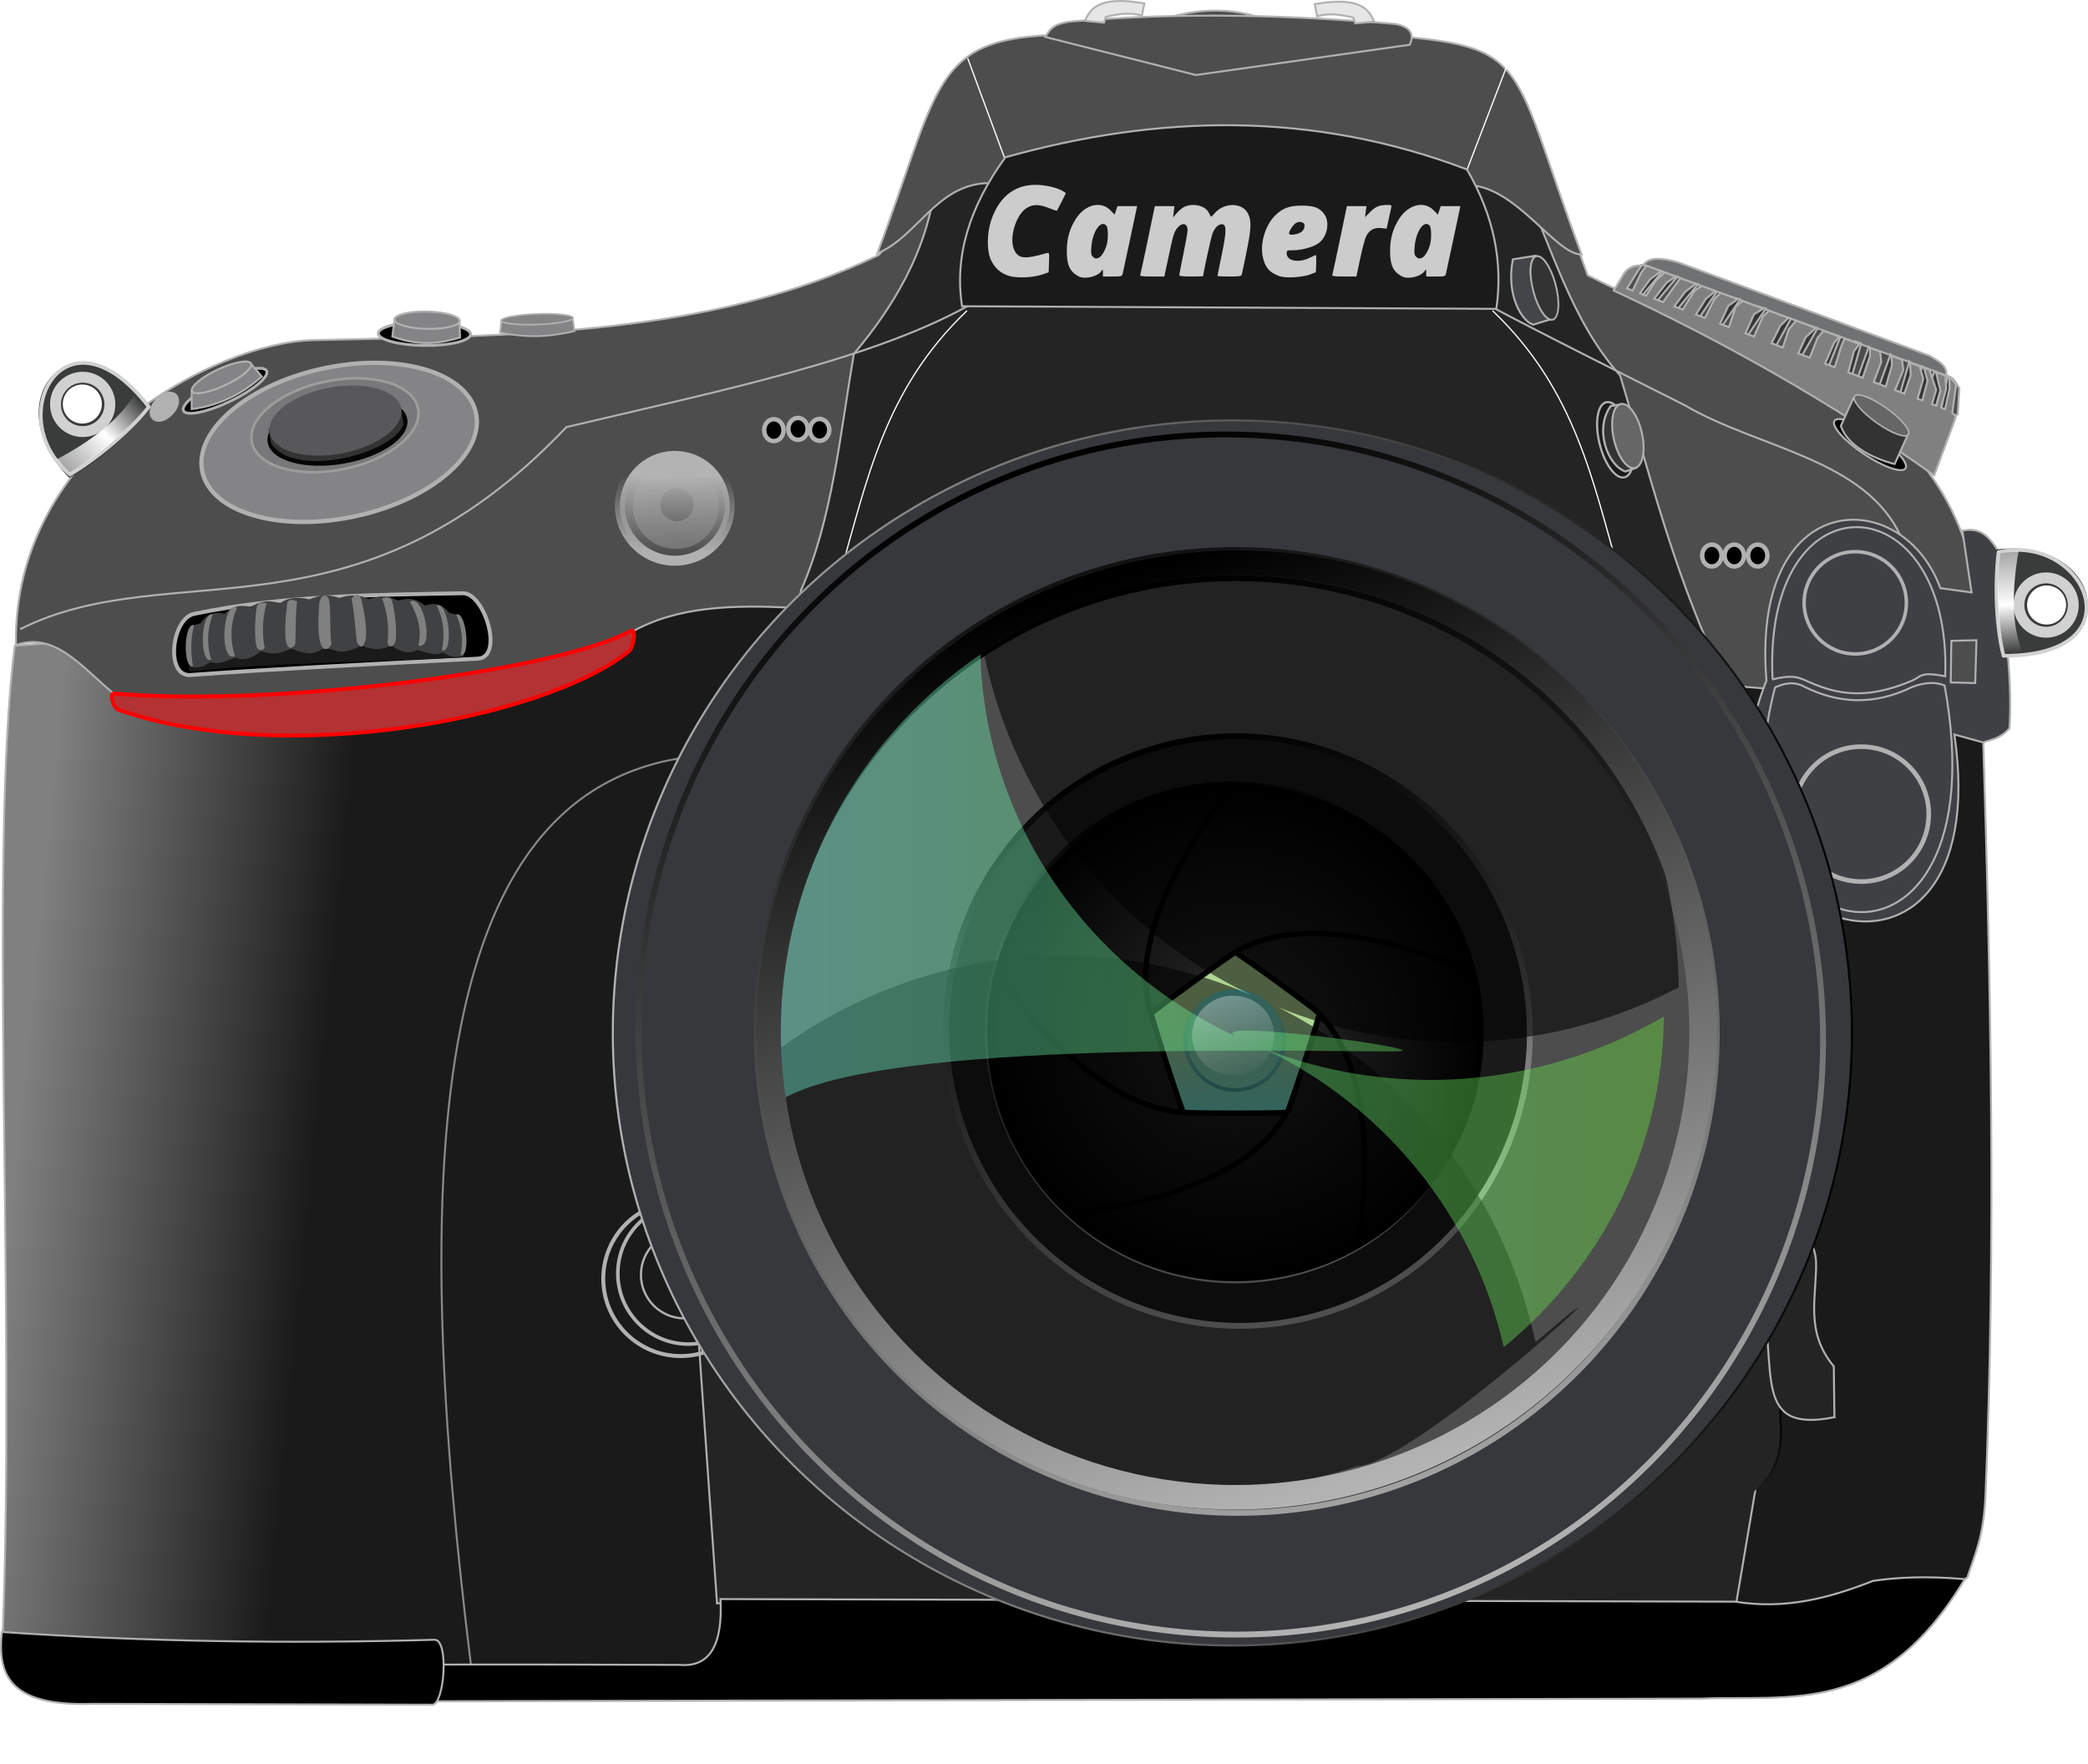 <svg xmlns="http://www.w3.org/2000/svg" xmlns:xlink="http://www.w3.org/1999/xlink" viewBox="0 0 333.72 281.993" id="svg3336" version="1.1" width="333.72" height="281.993"><defs id="defs3548"><linearGradient id="linearGradient4835"><stop offset="0" id="stop4837" stop-color="#fff" stop-opacity="1"/><stop offset="1" id="stop4839" stop-color="#fff" stop-opacity="0"/></linearGradient><linearGradient xlink:href="#linearGradient4835" id="linearGradient4841" x1="108.125" y1="86.993" x2="109.125" y2="75.743" gradientUnits="userSpaceOnUse"/><linearGradient id="linearGradient4817"><stop offset="0" id="stop4819" stop-color="#b1b1b1" stop-opacity="1"/><stop offset="1" id="stop4821" stop-color="#b1b1b1" stop-opacity="0"/></linearGradient><linearGradient id="linearGradient4522"><stop id="stop4524" offset="0" stop-color="#72fff9" stop-opacity="1"/><stop id="stop4526" offset="1" stop-color="#65e100" stop-opacity="1"/></linearGradient><linearGradient id="linearGradient4505"><stop offset="0" id="stop4507" stop-color="#fff" stop-opacity="1"/><stop offset="1" id="stop4509" stop-color="#fff" stop-opacity="0"/></linearGradient><linearGradient id="linearGradient4488"><stop id="stop4490" offset="0" stop-color="#49a39e" stop-opacity="1"/><stop id="stop4492" offset="1" stop-color="#65e1db" stop-opacity="0"/></linearGradient><linearGradient id="linearGradient4472"><stop offset="0" id="stop4474" stop-color="#65e1db" stop-opacity="1"/><stop offset="1" id="stop4476" stop-color="#65e1db" stop-opacity="0"/></linearGradient><linearGradient id="linearGradient5350"><stop offset="0" id="stop5352" stop-color="#000" stop-opacity="1"/><stop offset="1" id="stop5354" stop-color="#000" stop-opacity="0"/></linearGradient><linearGradient id="linearGradient5013"><stop offset="0" id="stop5015" stop-color="#000" stop-opacity="1"/><stop offset="1" id="stop5017" stop-color="#000" stop-opacity="0"/></linearGradient><linearGradient id="linearGradient4924"><stop offset="0" id="stop4912" stop-color="#fff" stop-opacity=".561"/><stop id="stop4926" offset=".512" stop-color="#fff" stop-opacity="1"/><stop offset="1" id="stop4914" stop-color="#fff" stop-opacity="0"/></linearGradient><linearGradient xlink:href="#linearGradient4924" id="linearGradient4916" x1="-84.416" y1="-70.439" x2="-80.632" y2="-73.832" gradientUnits="userSpaceOnUse"/><linearGradient xlink:href="#linearGradient4924" id="linearGradient4916-2" x1="-84.416" y1="-70.439" x2="-80.632" y2="-73.832" gradientUnits="userSpaceOnUse"/><linearGradient xlink:href="#s" id="linearGradient4598" x1="105.251" y1="-41.064" x2="166.686" y2="-41.064" gradientUnits="userSpaceOnUse" gradientTransform="rotate(-107.18 419.642 102.853) scale(3.132)"/><linearGradient xlink:href="#s" id="linearGradient4600" x1="104.377" y1="-41.145" x2="167.727" y2="-41.145" gradientUnits="userSpaceOnUse" gradientTransform="translate(-229.078 293.933) scale(3.132)"/><linearGradient xlink:href="#s" id="linearGradient4610" x1="126.975" y1="-41.018" x2="144.852" y2="-41.018" gradientUnits="userSpaceOnUse" gradientTransform="translate(-641.854 267.688) scale(3.132)"/><linearGradient xlink:href="#s" id="linearGradient4612" x1="125.307" y1="-40.993" x2="146.404" y2="-40.993" gradientUnits="userSpaceOnUse" gradientTransform="translate(-641.854 267.688) scale(3.132)"/><linearGradient xlink:href="#s" id="linearGradient4614" x1="123.343" y1="-40.896" x2="148.715" y2="-40.896" gradientUnits="userSpaceOnUse" gradientTransform="translate(-641.854 267.688) scale(3.132)"/><linearGradient xlink:href="#s" id="linearGradient4616" x1="120.947" y1="-40.66" x2="151.112" y2="-40.66" gradientUnits="userSpaceOnUse" gradientTransform="translate(-641.854 267.688) scale(3.132)"/><linearGradient xlink:href="#s" id="linearGradient4618" x1="112.649" y1="-40.886" x2="159.234" y2="-40.886" gradientUnits="userSpaceOnUse" gradientTransform="translate(-641.854 267.688) scale(3.132)"/><linearGradient xlink:href="#linearGradient4825" id="linearGradient4831" x1="107.75" y1="75.993" x2="107.674" y2="88.341" gradientUnits="userSpaceOnUse"/><linearGradient xlink:href="#linearGradient4817" id="linearGradient4823" x1="107.674" y1="88.341" x2="107.75" y2="75.993" gradientUnits="userSpaceOnUse"/><linearGradient xlink:href="#s-69" id="linearGradient4618-3" x1="112.649" y1="-40.886" x2="159.234" y2="-40.886" gradientUnits="userSpaceOnUse" gradientTransform="matrix(3.209 0 0 3.2 -652.044 271.234)"/><linearGradient xlink:href="#linearGradient4522" id="linearGradient4520" x1="-64.836" y1="-47.515" x2="28.805" y2="-47.673" gradientUnits="userSpaceOnUse"/><linearGradient xlink:href="#linearGradient4505" id="linearGradient4511" x1="197.283" y1="160.194" x2="200.642" y2="170.977" gradientUnits="userSpaceOnUse" gradientTransform="matrix(1.179 0 0 1.2 -35.115 -32.887)"/><linearGradient id="linearGradient4825"><stop offset="0" id="stop4827" stop-color="#b3b3b3" stop-opacity="1"/><stop offset="1" id="stop4829" stop-color="#b3b3b3" stop-opacity="0"/></linearGradient><linearGradient xlink:href="#linearGradient4472" id="linearGradient4500" x1="-209.02" y1="143.911" x2="-225.102" y2="137.274" gradientUnits="userSpaceOnUse"/><linearGradient xlink:href="#linearGradient4488" id="linearGradient4486" x1="-225.102" y1="137.274" x2="-209.02" y2="143.911" gradientUnits="userSpaceOnUse"/><linearGradient xlink:href="#linearGradient5013" id="linearGradient5019" x1="27.324" y1="138.094" x2="-18.725" y2="144.685" gradientUnits="userSpaceOnUse"/><linearGradient xlink:href="#linearGradient4472" id="linearGradient4478" x1="-231.8" y1="139.652" x2="-214.886" y2="144.273" gradientUnits="userSpaceOnUse"/><linearGradient gradientUnits="userSpaceOnUse" id="linearGradient3104-4" spreadMethod="reflect" x1="228.633" x2="231.811" gradientTransform="translate(-15.909 -196.355) scale(.593)"><stop offset="0" stop-color="#fff" stop-opacity=".141" id="stop4368-6"/><stop offset="1" stop-color="#fff" stop-opacity="0" id="stop4370-1"/></linearGradient><linearGradient gradientUnits="userSpaceOnUse" id="linearGradient3104" spreadMethod="reflect" x1="228.633" x2="231.811" gradientTransform="matrix(.533 0 0 .533 -21.405 -172.369)"><stop offset="0" stop-color="#ff9f00" stop-opacity=".142" id="stop4368"/><stop offset="1" stop-color="#ff9f00" stop-opacity="0" id="stop4370"/></linearGradient><linearGradient xlink:href="#n" id="linearGradient4351" x1="50.262" y1="185.664" x2="2.73" y2="180.989" gradientUnits="userSpaceOnUse"/><linearGradient xlink:href="#linearGradient5350" id="linearGradient5356" x1="3.963" y1="-26.596" x2="1.151" y2="-24.301" gradientUnits="userSpaceOnUse" gradientTransform="translate(271.955 308.87) scale(3.132)"/><radialGradient id="s-6-2" cx="14.149" cy="13.918" r="10.457" gradientUnits="userSpaceOnUse"><stop offset="0" stop-color="#b3b3b3" id="stop3425-1-3"/><stop offset="1" id="stop3427-8-4"/></radialGradient><radialGradient id="s-5-1" cx="14.149" cy="13.918" r="10.457" gradientUnits="userSpaceOnUse"><stop offset="0" stop-color="#b3b3b3" id="stop3425-46-9"/><stop offset="1" id="stop3427-4-1"/></radialGradient><radialGradient id="s-6" cx="14.149" cy="13.918" r="10.457" gradientUnits="userSpaceOnUse"><stop offset="0" stop-color="#b3b3b3" id="stop3425-1"/><stop offset="1" id="stop3427-8"/></radialGradient><radialGradient cx="1029.344" cy="322.297" gradientTransform="matrix(.306 .032 -.036 .343 -195.247 -62.867)" gradientUnits="userSpaceOnUse" id="radialGradient3102" r="13.822" fx="1029.344" fy="322.297"><stop offset="0" stop-color="#fff" id="stop4515" stop-opacity="1"/><stop offset="1" stop-color="#aea4a0" id="stop4517" stop-opacity="1"/></radialGradient><radialGradient cx="606.626" cy="416.473" gradientUnits="userSpaceOnUse" id="radialGradient3186" r="71.152"><stop offset="0" stop-color="#2b2b2b" id="stop4547"/><stop offset="1" id="stop4549"/></radialGradient><radialGradient id="s-60" cx="14.149" cy="13.918" r="10.457" gradientUnits="userSpaceOnUse"><stop offset="0" stop-color="#b3b3b3" id="stop3425-4"/><stop offset="1" id="stop3427-0"/></radialGradient><radialGradient id="s-6-5-5" cx="14.149" cy="13.918" r="10.457" gradientUnits="userSpaceOnUse"><stop offset="0" stop-color="#b3b3b3" id="stop3425-1-9-5"/><stop offset="1" id="stop3427-8-9-6"/></radialGradient><radialGradient id="s-58" cx="14.149" cy="13.918" r="10.457" gradientUnits="userSpaceOnUse"><stop offset="0" stop-color="#b3b3b3" id="stop3425-5"/><stop offset="1" id="stop3427-2"/></radialGradient><radialGradient id="s-6-5-3" cx="14.149" cy="13.918" r="10.457" gradientUnits="userSpaceOnUse"><stop offset="0" stop-color="#b3b3b3" id="stop3425-1-9-8"/><stop offset="1" id="stop3427-8-9-1"/></radialGradient><radialGradient id="s-6-5" cx="14.149" cy="13.918" r="10.457" gradientUnits="userSpaceOnUse"><stop offset="0" stop-color="#b3b3b3" id="stop3425-1-9"/><stop offset="1" id="stop3427-8-9"/></radialGradient><radialGradient id="s-5" cx="14.149" cy="13.918" r="10.457" gradientUnits="userSpaceOnUse"><stop offset="0" stop-color="#b3b3b3" id="stop3425-46"/><stop offset="1" id="stop3427-4"/></radialGradient><radialGradient id="s-69" cx="14.149" cy="13.918" r="10.457" gradientUnits="userSpaceOnUse"><stop offset="0" stop-color="#b3b3b3" id="stop3425-0"/><stop offset="1" id="stop3427-5"/></radialGradient><filter id="filter5049" x="-.006" width="1.012" y="-.006" height="1.012" color-interpolation-filters="sRGB"><feGaussianBlur stdDeviation=".147" id="feGaussianBlur5051"/></filter><filter id="filter5131" x="-.146" width="1.292" y="-.182" height="1.364" color-interpolation-filters="sRGB"><feGaussianBlur stdDeviation="3.842" id="feGaussianBlur5133"/></filter><filter id="filter5340" x="-.188" width="1.377" y="-.182" height="1.363" color-interpolation-filters="sRGB"><feGaussianBlur stdDeviation="3.39" id="feGaussianBlur5342"/></filter></defs><style type="text/css" id="style3338"></style><linearGradient id="a" x1="7.846" x2="20.614" y1="12.425" y2="12.425" gradientUnits="userSpaceOnUse"><stop offset="0" stop-color="#4d4d4d" id="stop3341"/><stop offset=".38" stop-color="#b3b3b3" id="stop3343"/><stop offset="1" id="stop3345"/></linearGradient><linearGradient id="b" x1="14.149" x2="14.149" y1="9.359" y2="19.246" gradientUnits="userSpaceOnUse"><stop offset="0" stop-color="#333" id="stop3348"/><stop offset="1" stop-color="#666" id="stop3350"/></linearGradient><linearGradient id="c" x1="9.378" x2="5.799" y1="2.857" y2="2.898" gradientUnits="userSpaceOnUse"><stop offset="0" stop-color="#666" id="stop3353"/><stop offset="1" stop-color="#999" id="stop3355"/></linearGradient><linearGradient id="d" x1="5.935" x2="3.041" y1="4.421" y2="4.529" gradientUnits="userSpaceOnUse"><stop offset="0" stop-color="gray" id="stop3358"/><stop offset="1" stop-color="#b3b3b3" id="stop3360"/></linearGradient><linearGradient id="e" x1="7.252" x2=".689" y1="11.685" y2="11.555" gradientUnits="userSpaceOnUse"><stop offset="0" stop-color="#1a1a1a" id="stop3363"/><stop offset=".639" stop-color="#4b4b4b" id="stop3365"/><stop offset="1" stop-color="#999" id="stop3367"/></linearGradient><linearGradient id="f" x1="21.979" x2="20.818" y1="12.432" y2="11.498" gradientUnits="userSpaceOnUse"><stop offset="0" stop-color="#1a1a1a" id="stop3370"/><stop offset="1" stop-color="#666" id="stop3372"/></linearGradient><linearGradient id="g" x1="5.387" x2="3.528" y1="4.516" y2="4.399" gradientUnits="userSpaceOnUse"><stop offset="0" stop-color="#b3b3b3" id="stop3375"/><stop offset="1" stop-color="#fefefe" id="stop3377"/></linearGradient><linearGradient id="h" x1="2.996" x2="1.919" y1="4.688" y2="4.625" xlink:href="#g" gradientUnits="userSpaceOnUse"/><linearGradient id="i" x1="22.03" x2="20.781" y1="12.323" y2="11.594" gradientUnits="userSpaceOnUse"><stop offset="0" stop-color="gray" id="stop3381"/><stop offset="1" stop-color="#666" id="stop3383"/></linearGradient><linearGradient id="j" x1="19.258" x2="4.815" y1="11.099" y2="11.099" gradientUnits="userSpaceOnUse"><stop offset="0" stop-color="#1a1a1a" id="stop3386"/><stop offset="1" stop-color="#333" id="stop3388"/></linearGradient><linearGradient id="k" x1="14.153" x2="14.234" y1="2.686" y2="1.681" xlink:href="#d" gradientUnits="userSpaceOnUse"/><linearGradient id="l" x1="14.877" x2="13.704" y1="5.954" y2="11.207" gradientUnits="userSpaceOnUse"><stop offset="0" stop-color="#333" id="stop3392"/><stop offset="1" stop-color="gray" id="stop3394"/></linearGradient><linearGradient id="m" x1="11.294" x2="17.166" y1="10.158" y2="10.158" gradientUnits="userSpaceOnUse"><stop offset="0" stop-color="#69f" id="stop3397"/><stop offset=".22" stop-color="#5f8eff" id="stop3399"/><stop offset=".42" stop-color="#fff" id="stop3401"/><stop offset=".569" stop-color="#3d5bff" id="stop3403"/><stop offset="1" stop-color="#369" id="stop3405"/></linearGradient><linearGradient id="n" x1="8.55" x2="6.586" y1="3.689" y2="3.711" gradientUnits="userSpaceOnUse"><stop offset="0" stop-color="#1a1a1a" id="stop3408"/><stop offset="1" stop-color="gray" id="stop3410"/></linearGradient><linearGradient id="o" x1="3.481" x2="2.321" y1="5.265" y2="5.282" xlink:href="#n" gradientUnits="userSpaceOnUse"/><linearGradient id="p" x1="5.517" x2="4.19" y1="5.512" y2="5.543" xlink:href="#n" gradientUnits="userSpaceOnUse"/><linearGradient id="q" x1="14.132" x2="14.132" y1="9.131" y2="5.587" gradientUnits="userSpaceOnUse"><stop offset="0" stop-color="#1a1a1a" id="stop3415"/><stop offset="1" stop-color="#999" id="stop3417"/></linearGradient><radialGradient id="r" cx="13.368" cy="13.658" r="8.867" gradientUnits="userSpaceOnUse"><stop offset="0" stop-color="#146431" id="stop3420"/><stop offset="1" stop-color="#143131" id="stop3422"/></radialGradient><radialGradient id="s" cx="14.149" cy="13.918" r="10.457" gradientUnits="userSpaceOnUse"><stop offset="0" stop-color="#b3b3b3" id="stop3425"/><stop offset="1" id="stop3427"/></radialGradient><radialGradient id="t" cx="3.699" cy="6.068" r="20.566" gradientUnits="userSpaceOnUse"><stop offset="0" stop-color="gray" id="stop3430"/><stop id="stop5667" stop-color="#000" offset="1" stop-opacity="1"/></radialGradient><path style="isolation:auto;mix-blend-mode:normal;solid-color:#000;solid-opacity:1" d="m 2.362,103.194 c -4.178,33.164 0.128,105.006 -1.938,158.323 l 75.702,7.335 230.012,-10.656 8.304,-6.089 c 1.205,-3.721 2.627,-6.451 2.906,-13.286 1.642,-40.151 0.865,-80.906 -0.415,-121.787 L 277.767,106.931 123.042,94.476 Z" id="path4360" color="#000" clip-rule="nonzero" display="inline" overflow="visible" visibility="visible" opacity="1" color-interpolation="sRGB" color-interpolation-filters="linearRGB" fill="url(#linearGradient4351)" fill-opacity="1" fill-rule="evenodd" stroke="#b1b1b1" stroke-width=".313" stroke-linecap="butt" stroke-linejoin="miter" stroke-miterlimit="4" stroke-dasharray="none" stroke-dashoffset="0" stroke-opacity="1" color-rendering="auto" image-rendering="auto" shape-rendering="auto" text-rendering="auto" enable-background="accumulate"/><path style="isolation:auto;mix-blend-mode:normal;solid-color:#000;solid-opacity:1" d="m 2.547,103.1 c 6.588,-2.343 11.102,4.303 16.245,8.22 26.006,6.279 62.282,6.176 82.104,-10.275 7.274,-4.167 16.302,-4.39 25.639,-3.914 l 159.218,13.211 31.217,0.783 C 319.034,63.236 286.041,60.407 253.753,43.992 L 250.915,36.163 C 214.087,37.697 213.295,-45.169 140.431,40.763 113.359,53.821 81.655,53.644 50.009,54.365 34.674,54.715 2.005,71.483 2.547,103.1 Z" id="path4358" color="#000" clip-rule="nonzero" display="inline" overflow="visible" visibility="visible" opacity="1" color-interpolation="sRGB" color-interpolation-filters="linearRGB" fill="#4d4d4d" fill-opacity="1" fill-rule="evenodd" stroke="#b1b1b1" stroke-width=".313" stroke-linecap="butt" stroke-linejoin="miter" stroke-miterlimit="4" stroke-dasharray="none" stroke-dashoffset="0" stroke-opacity="1" color-rendering="auto" image-rendering="auto" shape-rendering="auto" text-rendering="auto" enable-background="accumulate"/><circle id="path4843" cx="108.187" cy="80.644" r="2.652" opacity=".617" fill="#000" fill-opacity="1" stroke="none" stroke-width="1.6" stroke-linecap="round" stroke-linejoin="round" stroke-miterlimit="4" stroke-dasharray="none" stroke-opacity="1"/><path style="isolation:auto;mix-blend-mode:normal;solid-color:#000;solid-opacity:1" d="m 136.466,56.555 c 6.781,-8.008 11.264,-16.367 12.732,-25.188 l 45.809,-15.223 47.885,12.317 c 5.09,10.663 8.011,22.531 16.054,31.554 4.55,15.177 8.259,30.355 15.223,45.532 l 6.505,131.89 -3.183,18.822 -150.435,0.415 c -5.691,0.016 -9.035,-0.764 -12.456,-0.415 l -3.598,-51.483 17.023,-110.439 c 4.965,-11.25 6.243,-24.803 8.442,-37.782 z" id="path4346" color="#000" clip-rule="nonzero" display="inline" overflow="visible" visibility="visible" opacity="1" color-interpolation="sRGB" color-interpolation-filters="linearRGB" fill="#242424" fill-opacity="1" fill-rule="evenodd" stroke="#b1b1b1" stroke-width=".313" stroke-linecap="butt" stroke-linejoin="miter" stroke-miterlimit="4" stroke-dasharray="none" stroke-dashoffset="0" stroke-opacity="1" color-rendering="auto" image-rendering="auto" shape-rendering="auto" text-rendering="auto" enable-background="accumulate"/><path style="isolation:auto;mix-blend-mode:normal;solid-color:#000;solid-opacity:1" d="m 262.682,42.301 c 0.905,-1.292 3.049,-1.071 5.605,-0.346 l 40.204,14.947 c 1.439,0.875 3.012,1.694 2.491,3.391 z" id="path4504" color="#000" clip-rule="nonzero" display="inline" overflow="visible" visibility="visible" opacity="1" color-interpolation="sRGB" color-interpolation-filters="linearRGB" fill="#707172" fill-opacity="1" fill-rule="evenodd" stroke="#b1b1b1" stroke-width=".313" stroke-linecap="butt" stroke-linejoin="miter" stroke-miterlimit="4" stroke-dasharray="none" stroke-dashoffset="0" stroke-opacity="1" color-rendering="auto" image-rendering="auto" shape-rendering="auto" text-rendering="auto" enable-background="accumulate"/><path style="isolation:auto;mix-blend-mode:normal;solid-color:#000;solid-opacity:1" d="m 262.302,42.335 0.796,0.138 48.588,17.763 c 0.826,0.411 0.998,1.166 1.47,1.753 l -0.247,4.231 -3.083,1.405 -51.278,-21.138 z" id="path4502" color="#000" clip-rule="nonzero" display="inline" overflow="visible" visibility="visible" opacity="1" color-interpolation="sRGB" color-interpolation-filters="linearRGB" fill="#4d4d4d" fill-opacity="1" fill-rule="evenodd" stroke="#b1b1b1" stroke-width=".313" stroke-linecap="butt" stroke-linejoin="miter" stroke-miterlimit="4" stroke-dasharray="none" stroke-dashoffset="0" stroke-opacity="1" color-rendering="auto" image-rendering="auto" shape-rendering="auto" text-rendering="auto" enable-background="accumulate"/><path style="isolation:auto;mix-blend-mode:normal;solid-color:#000;solid-opacity:1" d="m 265.692,43.373 -3.425,4.117 -0.969,-0.761 2.906,-3.667 z" id="path4506" color="#000" clip-rule="nonzero" display="inline" overflow="visible" visibility="visible" opacity="1" color-interpolation="sRGB" color-interpolation-filters="linearRGB" fill="#353535" fill-opacity="1" fill-rule="evenodd" stroke="#b1b1b1" stroke-width=".313" stroke-linecap="butt" stroke-linejoin="miter" stroke-miterlimit="4" stroke-dasharray="none" stroke-dashoffset="0" stroke-opacity="1" color-rendering="auto" image-rendering="auto" shape-rendering="auto" text-rendering="auto" enable-background="accumulate"/><path style="isolation:auto;mix-blend-mode:normal;solid-color:#000;solid-opacity:1" d="m 271.384,45.415 -3.356,4.083 -1.038,-0.727 2.906,-3.667 z" id="path4506-1" color="#000" clip-rule="nonzero" display="inline" overflow="visible" visibility="visible" opacity="1" color-interpolation="sRGB" color-interpolation-filters="linearRGB" fill="#353535" fill-opacity="1" fill-rule="evenodd" stroke="#b1b1b1" stroke-width=".313" stroke-linecap="butt" stroke-linejoin="miter" stroke-miterlimit="4" stroke-dasharray="none" stroke-dashoffset="0" stroke-opacity="1" color-rendering="auto" image-rendering="auto" shape-rendering="auto" text-rendering="auto" enable-background="accumulate"/><path style="isolation:auto;mix-blend-mode:normal;solid-color:#000;solid-opacity:1" d="m 268.114,44.186 -3.425,4.117 -0.969,-0.761 2.906,-3.667 z" id="path4506-6" color="#000" clip-rule="nonzero" display="inline" overflow="visible" visibility="visible" opacity="1" color-interpolation="sRGB" color-interpolation-filters="linearRGB" fill="#353535" fill-opacity="1" fill-rule="evenodd" stroke="#b1b1b1" stroke-width=".313" stroke-linecap="butt" stroke-linejoin="miter" stroke-miterlimit="4" stroke-dasharray="none" stroke-dashoffset="0" stroke-opacity="1" color-rendering="auto" image-rendering="auto" shape-rendering="auto" text-rendering="auto" enable-background="accumulate"/><path style="isolation:auto;mix-blend-mode:normal;solid-color:#000;solid-opacity:1" d="m 274.394,46.626 -2.837,4.186 -1.384,-0.865 2.906,-3.667 z" id="path4506-4" color="#000" clip-rule="nonzero" display="inline" overflow="visible" visibility="visible" opacity="1" color-interpolation="sRGB" color-interpolation-filters="linearRGB" fill="#353535" fill-opacity="1" fill-rule="evenodd" stroke="#b1b1b1" stroke-width=".313" stroke-linecap="butt" stroke-linejoin="miter" stroke-miterlimit="4" stroke-dasharray="none" stroke-dashoffset="0" stroke-opacity="1" color-rendering="auto" image-rendering="auto" shape-rendering="auto" text-rendering="auto" enable-background="accumulate"/><path style="isolation:auto;mix-blend-mode:normal;solid-color:#000;solid-opacity:1" d="m 278.126,47.846 -2.837,4.186 -1.384,-0.865 2.906,-3.667 z" id="path4506-4-1" color="#000" clip-rule="nonzero" display="inline" overflow="visible" visibility="visible" opacity="1" color-interpolation="sRGB" color-interpolation-filters="linearRGB" fill="#353535" fill-opacity="1" fill-rule="evenodd" stroke="#b1b1b1" stroke-width=".313" stroke-linecap="butt" stroke-linejoin="miter" stroke-miterlimit="4" stroke-dasharray="none" stroke-dashoffset="0" stroke-opacity="1" color-rendering="auto" image-rendering="auto" shape-rendering="auto" text-rendering="auto" enable-background="accumulate"/><path style="isolation:auto;mix-blend-mode:normal;solid-color:#000;solid-opacity:1" d="m 282.236,49.314 -2.837,4.186 -1.384,-0.865 2.906,-3.667 z" id="path4506-4-8" color="#000" clip-rule="nonzero" display="inline" overflow="visible" visibility="visible" opacity="1" color-interpolation="sRGB" color-interpolation-filters="linearRGB" fill="#353535" fill-opacity="1" fill-rule="evenodd" stroke="#b1b1b1" stroke-width=".313" stroke-linecap="butt" stroke-linejoin="miter" stroke-miterlimit="4" stroke-dasharray="none" stroke-dashoffset="0" stroke-opacity="1" color-rendering="auto" image-rendering="auto" shape-rendering="auto" text-rendering="auto" enable-background="accumulate"/><path style="isolation:auto;mix-blend-mode:normal;solid-color:#000;solid-opacity:1" d="m 286.249,50.928 -2.348,4.284 -1.873,-0.963 2.906,-3.667 z" id="path4506-4-7" color="#000" clip-rule="nonzero" display="inline" overflow="visible" visibility="visible" opacity="1" color-interpolation="sRGB" color-interpolation-filters="linearRGB" fill="#353535" fill-opacity="1" fill-rule="evenodd" stroke="#b1b1b1" stroke-width=".313" stroke-linecap="butt" stroke-linejoin="miter" stroke-miterlimit="4" stroke-dasharray="none" stroke-dashoffset="0" stroke-opacity="1" color-rendering="auto" image-rendering="auto" shape-rendering="auto" text-rendering="auto" enable-background="accumulate"/><path style="isolation:auto;mix-blend-mode:normal;solid-color:#000;solid-opacity:1" d="m 290.506,52.445 -2.641,4.627 -1.335,-1.305 2.906,-3.667 z" id="path4506-4-9" color="#000" clip-rule="nonzero" display="inline" overflow="visible" visibility="visible" opacity="1" color-interpolation="sRGB" color-interpolation-filters="linearRGB" fill="#353535" fill-opacity="1" fill-rule="evenodd" stroke="#b1b1b1" stroke-width=".313" stroke-linecap="butt" stroke-linejoin="miter" stroke-miterlimit="4" stroke-dasharray="none" stroke-dashoffset="0" stroke-opacity="1" color-rendering="auto" image-rendering="auto" shape-rendering="auto" text-rendering="auto" enable-background="accumulate"/><path style="isolation:auto;mix-blend-mode:normal;solid-color:#000;solid-opacity:1" d="m 294.148,53.827 -1.915,4.8 -1.992,-1.513 2.906,-3.667 z" id="path4506-4-9-6" color="#000" clip-rule="nonzero" display="inline" overflow="visible" visibility="visible" opacity="1" color-interpolation="sRGB" color-interpolation-filters="linearRGB" fill="#353535" fill-opacity="1" fill-rule="evenodd" stroke="#b1b1b1" stroke-width=".313" stroke-linecap="butt" stroke-linejoin="miter" stroke-miterlimit="4" stroke-dasharray="none" stroke-dashoffset="0" stroke-opacity="1" color-rendering="auto" image-rendering="auto" shape-rendering="auto" text-rendering="auto" enable-background="accumulate"/><path style="isolation:auto;mix-blend-mode:normal;solid-color:#000;solid-opacity:1" d="m 297.47,54.899 -1.465,5.111 -2.442,-1.824 2.906,-3.667 z" id="path4506-4-9-6-3" color="#000" clip-rule="nonzero" display="inline" overflow="visible" visibility="visible" opacity="1" color-interpolation="sRGB" color-interpolation-filters="linearRGB" fill="#353535" fill-opacity="1" fill-rule="evenodd" stroke="#b1b1b1" stroke-width=".313" stroke-linecap="butt" stroke-linejoin="miter" stroke-miterlimit="4" stroke-dasharray="none" stroke-dashoffset="0" stroke-opacity="1" color-rendering="auto" image-rendering="auto" shape-rendering="auto" text-rendering="auto" enable-background="accumulate"/><path style="isolation:auto;mix-blend-mode:normal;solid-color:#000;solid-opacity:1" d="m 300.099,56.889 -1.465,5.111 -1.716,-1.686 1.765,-4.878 z" id="path4506-4-9-6-3-9" color="#000" clip-rule="nonzero" display="inline" overflow="visible" visibility="visible" opacity="1" color-interpolation="sRGB" color-interpolation-filters="linearRGB" fill="#353535" fill-opacity="1" fill-rule="evenodd" stroke="#b1b1b1" stroke-width=".313" stroke-linecap="butt" stroke-linejoin="miter" stroke-miterlimit="4" stroke-dasharray="none" stroke-dashoffset="0" stroke-opacity="1" color-rendering="auto" image-rendering="auto" shape-rendering="auto" text-rendering="auto" enable-background="accumulate"/><path style="isolation:auto;mix-blend-mode:normal;solid-color:#000;solid-opacity:1" d="m 303.577,58.083 -1.465,5.111 -1.716,-1.686 1.765,-4.878 z" id="path4506-4-9-6-3-9-0" color="#000" clip-rule="nonzero" display="inline" overflow="visible" visibility="visible" opacity="1" color-interpolation="sRGB" color-interpolation-filters="linearRGB" fill="#353535" fill-opacity="1" fill-rule="evenodd" stroke="#b1b1b1" stroke-width=".313" stroke-linecap="butt" stroke-linejoin="miter" stroke-miterlimit="4" stroke-dasharray="none" stroke-dashoffset="0" stroke-opacity="1" color-rendering="auto" image-rendering="auto" shape-rendering="auto" text-rendering="auto" enable-background="accumulate"/><path style="isolation:auto;mix-blend-mode:normal;solid-color:#000;solid-opacity:1" d="m 306.587,59.19 -1.465,5.111 -1.404,-1.513 1.453,-5.051 z" id="path4506-4-9-6-3-9-7" color="#000" clip-rule="nonzero" display="inline" overflow="visible" visibility="visible" opacity="1" color-interpolation="sRGB" color-interpolation-filters="linearRGB" fill="#353535" fill-opacity="1" fill-rule="evenodd" stroke="#b1b1b1" stroke-width=".313" stroke-linecap="butt" stroke-linejoin="miter" stroke-miterlimit="4" stroke-dasharray="none" stroke-dashoffset="0" stroke-opacity="1" color-rendering="auto" image-rendering="auto" shape-rendering="auto" text-rendering="auto" enable-background="accumulate"/><path style="isolation:auto;mix-blend-mode:normal;solid-color:#000;solid-opacity:1" d="m 308.663,60.02 -1.465,5.111 -1.716,-1.686 1.764,-4.878 z" id="path4506-4-9-6-3-9-8" color="#000" clip-rule="nonzero" display="inline" overflow="visible" visibility="visible" opacity="1" color-interpolation="sRGB" color-interpolation-filters="linearRGB" fill="#353535" fill-opacity="1" fill-rule="evenodd" stroke="#b1b1b1" stroke-width=".313" stroke-linecap="butt" stroke-linejoin="miter" stroke-miterlimit="4" stroke-dasharray="none" stroke-dashoffset="0" stroke-opacity="1" color-rendering="auto" image-rendering="auto" shape-rendering="auto" text-rendering="auto" enable-background="accumulate"/><path style="isolation:auto;mix-blend-mode:normal;solid-color:#000;solid-opacity:1" d="m 310.6,60.781 -1.465,5.111 -1.716,-1.686 1.764,-4.878 z" id="path4506-4-9-6-3-9-07" color="#000" clip-rule="nonzero" display="inline" overflow="visible" visibility="visible" opacity="1" color-interpolation="sRGB" color-interpolation-filters="linearRGB" fill="#353535" fill-opacity="1" fill-rule="evenodd" stroke="#b1b1b1" stroke-width=".313" stroke-linecap="butt" stroke-linejoin="miter" stroke-miterlimit="4" stroke-dasharray="none" stroke-dashoffset="0" stroke-opacity="1" color-rendering="auto" image-rendering="auto" shape-rendering="auto" text-rendering="auto" enable-background="accumulate"/><path style="isolation:auto;mix-blend-mode:normal;solid-color:#000;solid-opacity:1" d="m 312.711,61.508 -1.465,5.111 -0.989,-1.236 1.038,-5.328 z" id="path4506-4-9-6-3-9-076" color="#000" clip-rule="nonzero" display="inline" overflow="visible" visibility="visible" opacity="1" color-interpolation="sRGB" color-interpolation-filters="linearRGB" fill="#353535" fill-opacity="1" fill-rule="evenodd" stroke="#b1b1b1" stroke-width=".313" stroke-linecap="butt" stroke-linejoin="miter" stroke-miterlimit="4" stroke-dasharray="none" stroke-dashoffset="0" stroke-opacity="1" color-rendering="auto" image-rendering="auto" shape-rendering="auto" text-rendering="auto" enable-background="accumulate"/><path style="isolation:auto;mix-blend-mode:normal;solid-color:#000;solid-opacity:1" d="m 261.71,42.453 c -0.685,0.06 -1.369,0.334 -2.055,1.125 l -1.743,2.862 c 17.832,8.283 34.896,17.979 51.217,29.535 l 3.242,-8.691 c 0.1,-0.304 0.133,-0.555 0.215,-0.844 l -0.012,0.012 -0.55,-0.416 0.612,-4.569 c -0.252,-0.463 -0.612,-0.84 -1.095,-1.125 l 0.067,1.682 -0.734,3.364 -0.648,-0.251 0.826,-3.046 -0.109,-2.049 -1.511,-0.55 0.722,3.015 -0.673,2.349 -0.71,-0.269 0.691,-2.287 -1.101,-3.205 -0.856,-0.312 0.575,2.061 -0.838,3.162 -0.758,-0.287 0.905,-3.15 -0.563,-2.037 -1.529,-0.563 0.085,1.976 -1.015,2.972 -1.492,-0.569 1.327,-3.235 -0.209,-1.621 -1.706,-0.63 0.116,1.492 -1.003,3.437 -1.921,-0.728 1.193,-3.193 -0.153,-1.657 -1.645,-0.605 0,1.291 -1.162,3.492 -2.306,-0.875 0.905,-3.376 0.875,-1.156 -2.367,-0.869 -0.514,1.193 -1.064,3.388 -1.535,-0.587 1.425,-3.284 0.832,-1.028 -2.508,-0.924 -0.954,1.119 -1.26,3.18 -1.829,-0.691 1.187,-2.569 1.602,-1.498 -3.144,-1.156 -1.174,1.395 -0.942,2.893 -1.798,-0.685 1.407,-2.807 1.297,-1.242 -3.083,-1.138 -0.979,0.862 -1.45,3.26 -1.358,-0.514 1.352,-3.028 1.474,-0.93 -3.266,-1.205 -1.113,0.893 -1.095,3.266 -1.419,-0.538 1.333,-2.869 1.474,-1.052 -2.709,-0.997 -0.979,0.942 -1.523,3.058 -1.45,-0.55 1.59,-2.508 1.535,-1.248 -2.202,-0.807 -1.132,0.74 -1.89,3.028 -1.352,-0.508 1.719,-2.312 1.725,-1.291 -2.465,-0.905 -0.917,1.229 -1.865,2.593 -1.413,-0.538 1.963,-2.544 1.486,-1.015 -1.749,-0.648 -1.401,1.248 -1.59,2.471 -0.985,-0.373 1.609,-2.232 1.761,-1.333 -2.061,-0.758 c -0.116,-0.015 -0.232,-0.027 -0.349,-0.043 l -0.807,1.162 -1.327,2.758 -0.905,-0.343 1.957,-3.107 0.404,-0.538 c -0.229,-0.016 -0.457,-0.02 -0.685,0 z" id="path4488" color="#000" clip-rule="nonzero" display="inline" overflow="visible" visibility="visible" opacity="1" color-interpolation="sRGB" color-interpolation-filters="linearRGB" fill="gray" fill-opacity="1" fill-rule="evenodd" stroke="#b1b1b1" stroke-width=".313" stroke-linecap="butt" stroke-linejoin="miter" stroke-miterlimit="4" stroke-dasharray="none" stroke-dashoffset="0" stroke-opacity="1" color-rendering="auto" image-rendering="auto" shape-rendering="auto" text-rendering="auto" enable-background="accumulate"/><ellipse id="path5059-8-0" cx="41.595" cy="80.018" rx="22.369" ry="12.093" transform="matrix(.98 -.197 .168 .986 0 0)" opacity="1" fill="#848486" fill-opacity="1" stroke="#b1b1b1" stroke-width=".681" stroke-linecap="round" stroke-linejoin="round" stroke-miterlimit="4" stroke-dasharray="none" stroke-opacity="1"/><path d="m 18.283,110.839 c 25.94,2.231 70.932,-3.651 82.512,-10.001 0.968,-0.531 0.524,2.609 -0.341,3.296 -13.501,10.721 -54.867,18.581 -81.489,9.319 -0.85,-0.296 -1.579,-2.691 -0.682,-2.614 z" id="path4378" fill="#b33234" fill-opacity="1" fill-rule="evenodd" stroke="red" stroke-width=".626" stroke-linecap="round" stroke-linejoin="round" stroke-miterlimit="4" stroke-dasharray="none" stroke-opacity="1"/><circle id="path4380" cx="107.851" cy="80.841" r="8.773" opacity="1" fill="url(#linearGradient4831)" fill-opacity="1" stroke="url(#linearGradient4823)" stroke-width="1.6" stroke-linecap="round" stroke-linejoin="round" stroke-miterlimit="4" stroke-dasharray="none" stroke-opacity="1"/><path id="path4380-7-0" d="m 282.476,88.79 a 1.543,1.744 0 0 1 -1.543,1.744 1.543,1.744 0 0 1 -1.543,-1.744 1.543,1.744 0 0 1 1.543,-1.744 1.543,1.744 0 0 1 1.543,1.744 z m -3.751,-2.6e-5 a 1.543,1.744 0 0 1 -1.543,1.744 1.543,1.744 0 0 1 -1.543,-1.744 1.543,1.744 0 0 1 1.543,-1.744 1.543,1.744 0 0 1 1.543,1.744 z m -3.58,0 a 1.543,1.744 0 0 1 -1.543,1.744 1.543,1.744 0 0 1 -1.543,-1.744 1.543,1.744 0 0 1 1.543,-1.744 1.543,1.744 0 0 1 1.543,1.744 z M 132.539,68.706 a 1.543,1.744 0 0 1 -1.543,1.744 1.543,1.744 0 0 1 -1.543,-1.744 1.543,1.744 0 0 1 1.543,-1.744 1.543,1.744 0 0 1 1.543,1.744 z m -3.456,-0.161 a 1.543,1.744 0 0 1 -1.543,1.744 1.543,1.744 0 0 1 -1.543,-1.744 1.543,1.744 0 0 1 1.543,-1.744 1.543,1.744 0 0 1 1.543,1.744 z m -3.857,0.201 a 1.543,1.744 0 0 1 -1.543,1.744 1.543,1.744 0 0 1 -1.543,-1.744 1.543,1.744 0 0 1 1.543,-1.744 1.543,1.744 0 0 1 1.543,1.744 z" opacity="1" fill="#000" fill-opacity="1" stroke="#b1b1b1" stroke-width=".712" stroke-linecap="round" stroke-linejoin="round" stroke-miterlimit="4" stroke-dasharray="none" stroke-opacity="1"/><path d="m 31.012,98.109 c 14.515,-3.001 28.812,-3.025 42.961,-3.296 3.482,-0.067 6.626,10.241 2.387,10.456 -19.675,0.996 -34.111,1.742 -45.916,2.614 -4.085,0.302 -3.008,-9.035 0.568,-9.774 z" id="path4436" fill="#000" fill-rule="evenodd" stroke="#b1b1b1" stroke-width=".626" stroke-linecap="butt" stroke-linejoin="miter" stroke-miterlimit="4" stroke-dasharray="none" stroke-opacity="1"/><g id="g4935" transform="translate(275.137 295.402) scale(3.132)" stroke-linecap="round" stroke-linejoin="round" stroke-miterlimit="4" stroke-dasharray="none" stroke-opacity="1"><path id="path4440" d="m -84.308,-69.934 c 2.008,-1.134 3.014,-2.321 4.137,-3.502 -3.802,-5.383 -8.071,-0.427 -4.137,3.502 z m 0.662,-4.762 c 0.55,-7e-5 0.996,0.446 0.996,0.996 7.2e-5,0.55 -0.446,0.996 -0.996,0.996 -0.55,7.2e-5 -0.996,-0.446 -0.996,-0.996 -7.2e-5,-0.55 0.446,-0.996 0.996,-0.996 z" fill="#3a3b3b" fill-opacity="1" fill-rule="evenodd" stroke="none" stroke-width=".1"/><circle r="1.387" cy="-73.681" cx="-83.628" id="path4438-0" opacity="1" fill="none" fill-opacity="1" stroke="#d1d1d1" stroke-width=".556"/><path id="path4542" d="m -84.27,-70.108 c 1.639,-0.982 3.235,-2.427 4.017,-3.449 -4.292,-5.546 -7.535,0.594 -4.017,3.449 z" fill="none" fill-rule="evenodd" stroke="#d1d1d1" stroke-width=".187"/><path id="path4542-0" d="m -80.999,-74.186 c -0.695,1.24 -2.272,2.432 -3.944,3.302 0.176,0.237 0.446,0.466 0.693,0.672 1.593,-0.96 3.056,-2.266 3.817,-3.265 -0.191,-0.27 -0.378,-0.492 -0.566,-0.708 z" fill="url(#linearGradient4916)" fill-opacity="1" fill-rule="evenodd" stroke="none" stroke-width=".187"/></g><ellipse id="path4994" cx="64.401" cy="26.028" rx=".963" ry="1.925" transform="matrix(.692 .722 -.703 .711 0 0)" opacity="1" fill="#8feb95" fill-opacity="1" stroke="#b1b1b1" stroke-width="1.741" stroke-linecap="round" stroke-linejoin="round" stroke-miterlimit="4" stroke-dasharray="none" stroke-opacity="1"/><ellipse id="path4994-5" cx="64.422" cy="25.866" rx=".521" ry="1.043" transform="matrix(.692 .722 -.703 .711 0 0)" opacity="1" fill="#bcffc1" fill-opacity="1" stroke="#b1b1b1" stroke-width="1.741" stroke-linecap="round" stroke-linejoin="round" stroke-miterlimit="4" stroke-dasharray="none" stroke-opacity="1"/><path d="m 241.798,41.449 3.511,-0.564 c -1.502,1.941 -0.507,6.518 2.864,10.049 l -3.106,0.947 c -1.756,-0.44 -4.411,-4.631 -3.269,-10.432 z" id="path5011" fill="#444548" fill-opacity="1" fill-rule="evenodd" stroke="#b1b1b1" stroke-width=".313" stroke-linecap="butt" stroke-linejoin="miter" stroke-miterlimit="4" stroke-dasharray="none" stroke-opacity="1"/><ellipse id="path5019" cx="227.267" cy="136.857" rx="1.873" ry="5.23" transform="matrix(.926 -.378 .266 .964 0 0)" opacity="1" fill="#333" fill-opacity="1" stroke="#b1b1b1" stroke-width=".284" stroke-linecap="round" stroke-linejoin="round" stroke-miterlimit="4" stroke-dasharray="none" stroke-opacity="1"/><ellipse id="path5023-6" cx="234.631" cy="124.694" rx="2.598" ry="6.177" transform="matrix(.976 -.217 .234 .972 0 0)" opacity="1" fill="#1a1a1a" fill-opacity="1" stroke="#b1b1b1" stroke-width=".343" stroke-linecap="round" stroke-linejoin="round" stroke-miterlimit="4" stroke-dasharray="none" stroke-opacity="1"/><path style="isolation:auto;mix-blend-mode:normal;solid-color:#000;solid-opacity:1" d="m 259.799,75.355 c -2.859,-0.946 -5.033,-6.794 -2.352,-10.472 l 1.65,-0.25 2.399,10.131 z" id="path5021" color="#000" clip-rule="nonzero" display="inline" overflow="visible" visibility="visible" opacity="1" color-interpolation="sRGB" color-interpolation-filters="linearRGB" fill="#333" fill-opacity="1" fill-rule="evenodd" stroke="#b1b1b1" stroke-width=".34" stroke-linecap="butt" stroke-linejoin="miter" stroke-miterlimit="4" stroke-dasharray="none" stroke-dashoffset="0" stroke-opacity="1" color-rendering="auto" image-rendering="auto" shape-rendering="auto" text-rendering="auto" enable-background="accumulate"/><ellipse id="path5023" cx="238.462" cy="127.972" rx="2.297" ry="5.243" transform="matrix(.973 -.231 .22 .975 0 0)" opacity="1" fill="#666" fill-opacity="1" stroke="#b1b1b1" stroke-width=".309" stroke-linecap="round" stroke-linejoin="round" stroke-miterlimit="4" stroke-dasharray="none" stroke-opacity="1"/><ellipse id="path5027" cx="287.872" cy="-107.266" rx="6.831" ry="1.788" transform="rotate(33.81)" opacity="1" fill="#000" fill-opacity="1" stroke="#b1b1b1" stroke-width=".313" stroke-linecap="round" stroke-linejoin="round" stroke-miterlimit="4" stroke-dasharray="none" stroke-opacity="1"/><path style="isolation:auto;mix-blend-mode:normal;solid-color:#000;solid-opacity:1" d="m 296.237,63.605 -2.025,4.479 c 1.159,3.246 5.079,5.164 8.602,6.081 l 2.067,-4.579 c -3.622,-1.061 -6.733,-2.783 -8.644,-5.982 z" id="path5025" color="#000" clip-rule="nonzero" display="inline" overflow="visible" visibility="visible" opacity="1" color-interpolation="sRGB" color-interpolation-filters="linearRGB" fill="#333" fill-opacity="1" fill-rule="evenodd" stroke="#b1b1b1" stroke-width=".313" stroke-linecap="butt" stroke-linejoin="miter" stroke-miterlimit="4" stroke-dasharray="none" stroke-dashoffset="0" stroke-opacity="1" color-rendering="auto" image-rendering="auto" shape-rendering="auto" text-rendering="auto" enable-background="accumulate"/><path style="isolation:auto;mix-blend-mode:normal;solid-color:#000;solid-opacity:1" d="m 238.095,48.885 c 9.964,5.284 20.685,10.569 31.119,15.853 11.699,6.906 29.056,8.589 34.642,21.138" id="path4373" color="#000" clip-rule="nonzero" display="inline" overflow="visible" visibility="visible" opacity="1" color-interpolation="sRGB" color-interpolation-filters="linearRGB" fill="none" fill-opacity="1" fill-rule="evenodd" stroke="#b1b1b1" stroke-width=".313" stroke-linecap="butt" stroke-linejoin="miter" stroke-miterlimit="4" stroke-dasharray="none" stroke-dashoffset="0" stroke-opacity="1" color-rendering="auto" image-rendering="auto" shape-rendering="auto" text-rendering="auto" enable-background="accumulate"/><ellipse id="path5027-6" cx="289.983" cy="-119.787" rx="5.277" ry="1.412" transform="matrix(.816 .578 -.535 .845 0 0)" opacity="1" fill="#666" fill-opacity="1" stroke="#b1b1b1" stroke-width=".244" stroke-linecap="round" stroke-linejoin="round" stroke-miterlimit="4" stroke-dasharray="none" stroke-opacity="1"/><ellipse id="path5059-8" cx="41.064" cy="77.007" rx="13.556" ry="7.147" transform="matrix(.981 -.192 .172 .985 0 0)" opacity="1" fill="#78787a" fill-opacity="1" stroke="#9d9d9d" stroke-width=".408" stroke-linecap="round" stroke-linejoin="round" stroke-miterlimit="4" stroke-dasharray="none" stroke-opacity="1"/><ellipse id="path5059-7" cx="39.647" cy="77.126" rx="11.314" ry="5.351" transform="matrix(.985 -.172 .193 .981 0 0)" opacity="1" fill="#060606" fill-opacity="1" stroke="none" stroke-width=".103" stroke-linecap="round" stroke-linejoin="round" stroke-miterlimit="4" stroke-dasharray="none" stroke-opacity="1"/><path style="isolation:auto;mix-blend-mode:normal;solid-color:#000;solid-opacity:1" d="m 42.916,68.465 0.442,2.451 c 3.805,5.693 19.531,1.57 21.136,-3.094 l -0.482,-2.973 z" id="path5106" color="#000" clip-rule="nonzero" display="inline" overflow="visible" visibility="visible" opacity="1" color-interpolation="sRGB" color-interpolation-filters="linearRGB" fill="#333" fill-opacity="1" fill-rule="evenodd" stroke="none" stroke-width=".1" stroke-linecap="butt" stroke-linejoin="miter" stroke-miterlimit="4" stroke-dasharray="none" stroke-dashoffset="0" stroke-opacity="1" color-rendering="auto" image-rendering="auto" shape-rendering="auto" text-rendering="auto" enable-background="accumulate"/><ellipse id="path5059" cx="40.474" cy="75.854" rx="10.688" ry="5.344" transform="rotate(-10.488)" opacity="1" fill="#58585a" fill-opacity="1" stroke="none" stroke-width=".1" stroke-linecap="round" stroke-linejoin="round" stroke-miterlimit="4" stroke-dasharray="none" stroke-opacity="1"/><path d="m 30.297,107.305 c 14.722,-1.51 29.394,-1.462 44.028,-2.262 -7.149,-11.725 -46.247,-5.909 -44.028,2.262 z" id="path4423" fill="#1a1a1a" fill-opacity="1" fill-rule="evenodd" stroke="none" stroke-width=".1" stroke-linecap="butt" stroke-linejoin="miter" stroke-miterlimit="4" stroke-dasharray="none" stroke-opacity="1"/><g id="g4419" transform="translate(271.955 308.87) scale(3.132)" stroke="none" stroke-opacity="1" fill-rule="evenodd" stroke-linecap="butt" stroke-linejoin="miter"><path id="path4355" d="m -70.266,-68.24 c -0.175,0.002 -0.351,0.047 -0.525,0.117 -0.084,0.027 -0.168,0.053 -0.252,0.088 -0.614,-0.142 -1.106,-0.08 -1.477,0.182 -0.42,-0.039 -0.714,-0.24 -1.492,0.184 -0.411,-0.005 -0.762,-0.188 -1.365,0.379 -0.49,-0.141 -0.899,-0.003 -1.213,0.477 l -0.467,0.133 -0.07,2.082 c 0.446,0.129 0.747,-0.05 1.043,-0.24 0.442,0.171 0.849,-0.086 1.266,-0.229 0.488,0.223 0.904,-0.013 1.307,-0.326 0.71,0.262 1.152,0.035 1.543,-0.125 0.655,0.261 1.081,0.349 1.559,0.031 0.062,0.002 0.133,-0.019 0.207,-0.047 0.109,0.038 0.204,0.048 0.285,0.031 0.487,0.254 0.898,0.135 1.516,-0.17 0.403,0.129 0.864,0.317 1.551,0 0.427,0.28 0.858,0.482 1.326,0.221 0.427,0.109 0.855,0.333 1.281,0.127 0.311,0.166 0.624,0.322 1.059,0.158 0.124,-0.672 0.016,-1.364 -0.236,-2.07 l -0.475,-0.096 c -0.351,-0.453 -0.773,-0.558 -1.25,-0.379 -0.647,-0.517 -0.981,-0.307 -1.391,-0.27 -0.809,-0.361 -1.085,-0.135 -1.5,-0.062 -0.39,-0.231 -0.885,-0.253 -1.486,-0.062 -0.248,-0.081 -0.495,-0.135 -0.742,-0.133 z" fill="#404143" fill-opacity="1" stroke-width="1"/><path d="m -71.674,-67.923 c 0,0 -0.47,-0.258 -0.508,0.144 -0.032,0.342 -0.198,1.586 0.006,2.077 0.123,0.297 0.377,0.058 0.416,-0.057 0.025,-0.827 0.009,-1.476 0.087,-2.165 z m -1.551,0.095 c 0,0 -0.425,-0.149 -0.499,0.173 -0.073,0.318 -0.157,1.555 -0.012,2.026 0.091,0.296 0.379,0.177 0.411,0.064 -0.151,-0.777 -0.103,-1.572 0.1,-2.263 z m -1.51,0.227 c -0.74,-0.413 -0.932,2.819 -0.103,2.469 -0.255,-0.764 -0.251,-1.694 0.103,-2.469 z m -1.238,0.345 c -0.627,-0.187 -0.696,2.53 -0.079,2.308 -0.229,-0.767 -0.219,-1.537 0.079,-2.308 z m -0.954,0.542 c -0.532,-0.171 -0.58,2.276 -0.058,2.079 -0.128,-0.692 -0.116,-1.385 0.058,-2.079 z m 6.641,-1.523 c -0.159,0.027 -0.245,0.326 -0.249,0.378 -0.049,0.636 -0.106,1.623 0.074,2.104 0.198,0.528 0.559,0.097 0.539,-0.033 -0.079,-0.507 -0.028,-1.469 -0.094,-2.104 -0.021,-0.202 -0.143,-0.366 -0.271,-0.344 z m 1.401,0.19 c -0.016,-0.055 0.375,-0.55 0.518,0.103 0.073,0.335 0.337,1.57 0.16,2.071 -0.178,0.504 -0.377,0.104 -0.419,-0.023 -0.091,-0.823 -0.127,-1.47 -0.259,-2.151 z m 1.554,-0.029 c 0,0 0.411,-0.183 0.511,0.133 0.098,0.311 0.272,1.536 0.173,2.018 -0.067,0.331 -0.363,0.396 -0.405,0.097 0.089,-0.787 -0.022,-1.575 -0.28,-2.247 z m 1.419,0.169 c 0.704,-0.471 1.281,2.508 0.427,2.224 0.193,-0.782 -0.013,-1.48 -0.427,-2.224 z m 1.366,0.183 c 0.61,-0.237 0.896,2.467 0.263,2.295 0.167,-0.783 0.096,-1.549 -0.263,-2.295 z m 0.994,0.464 c 0.517,-0.213 0.76,2.223 0.223,2.068 0.142,-0.706 0.081,-1.396 -0.223,-2.068 z" id="path3446-1-0-6-2-4" fill="gray" stroke-width="1.252"/></g><ellipse id="path4427-5" transform="matrix(.902 -.431 .415 .91 0 0)" ry="1.862" rx="7.372" cy="71.865" cx="6.817" opacity="1" fill="#000" fill-opacity="1" stroke="#b1b1b1" stroke-width=".446" stroke-linecap="round" stroke-linejoin="round" stroke-miterlimit="4" stroke-dasharray="none" stroke-opacity="1"/><path style="isolation:auto;mix-blend-mode:normal;solid-color:#000;solid-opacity:1" d="m 30.633,62.39 0,2.985 c 5.024,-0.573 8.917,-3.107 11.205,-5.187 l -1.81,-2.153 z" id="path4425" color="#000" clip-rule="nonzero" display="inline" overflow="visible" visibility="visible" opacity="1" color-interpolation="sRGB" color-interpolation-filters="linearRGB" fill="#848486" fill-opacity="1" fill-rule="evenodd" stroke="#b1b1b1" stroke-width=".313" stroke-linecap="butt" stroke-linejoin="miter" stroke-miterlimit="4" stroke-dasharray="none" stroke-dashoffset="0" stroke-opacity="1" color-rendering="auto" image-rendering="auto" shape-rendering="auto" text-rendering="auto" enable-background="accumulate"/><ellipse id="path4427" cx="6.558" cy="69.626" rx="5.208" ry="1.384" transform="rotate(-25.033)" opacity="1" fill="#848486" fill-opacity="1" stroke="#b1b1b1" stroke-width=".313" stroke-linecap="round" stroke-linejoin="round" stroke-miterlimit="4" stroke-dasharray="none" stroke-opacity="1"/><ellipse id="path4427-5-5" transform="matrix(1 .012 -.03 1 0 0)" ry="1.862" rx="7.372" cy="52.523" cx="69.417" opacity="1" fill="#000" fill-opacity="1" stroke="#b1b1b1" stroke-width=".446" stroke-linecap="round" stroke-linejoin="round" stroke-miterlimit="4" stroke-dasharray="none" stroke-opacity="1"/><path style="isolation:auto;mix-blend-mode:normal;solid-color:#000;solid-opacity:1" d="m 63.061,50.934 -0.351,2.85 c 4.76,1.707 7.849,1.018 10.821,0.164 l -0.118,-2.766 z" id="path4425-5" color="#000" clip-rule="nonzero" display="inline" overflow="visible" visibility="visible" opacity="1" color-interpolation="sRGB" color-interpolation-filters="linearRGB" fill="#848486" fill-opacity="1" fill-rule="evenodd" stroke="#b1b1b1" stroke-width=".313" stroke-linecap="butt" stroke-linejoin="miter" stroke-miterlimit="4" stroke-dasharray="none" stroke-dashoffset="0" stroke-opacity="1" color-rendering="auto" image-rendering="auto" shape-rendering="auto" text-rendering="auto" enable-background="accumulate"/><ellipse id="path4427-57" cx="69.324" cy="49.727" rx="5.208" ry="1.384" transform="rotate(1.209)" opacity="1" fill="#848486" fill-opacity="1" stroke="#b1b1b1" stroke-width=".313" stroke-linecap="round" stroke-linejoin="round" stroke-miterlimit="4" stroke-dasharray="none" stroke-opacity="1"/><path style="isolation:auto;mix-blend-mode:normal;solid-color:#000;solid-opacity:1" d="M 80.168,51.131 79.925,53.158 c 5.312,1.055 8.671,0.468 11.892,-0.231 L 91.549,50.975 Z" id="path4425-5-0" color="#000" clip-rule="nonzero" display="inline" overflow="visible" visibility="visible" opacity="1" color-interpolation="sRGB" color-interpolation-filters="linearRGB" fill="#848486" fill-opacity="1" fill-rule="evenodd" stroke="#b1b1b1" stroke-width=".276" stroke-linecap="butt" stroke-linejoin="miter" stroke-miterlimit="4" stroke-dasharray="none" stroke-dashoffset="0" stroke-opacity="1" color-rendering="auto" image-rendering="auto" shape-rendering="auto" text-rendering="auto" enable-background="accumulate"/><path style="isolation:auto;mix-blend-mode:normal;solid-color:#000;solid-opacity:1" d="M 3.232,100.555 C 27.396,88.403 56.679,103.927 90.523,68.261 c 24.212,-5.749 49.852,-10.91 65.566,-20.159" id="path4371" color="#000" clip-rule="nonzero" display="inline" overflow="visible" visibility="visible" opacity="1" color-interpolation="sRGB" color-interpolation-filters="linearRGB" fill="none" fill-opacity="1" fill-rule="evenodd" stroke="#b1b1b1" stroke-width=".313" stroke-linecap="butt" stroke-linejoin="miter" stroke-miterlimit="4" stroke-dasharray="none" stroke-dashoffset="0" stroke-opacity="1" color-rendering="auto" image-rendering="auto" shape-rendering="auto" text-rendering="auto" enable-background="accumulate"/><ellipse id="path4427-57-2" cx="85.667" cy="54.106" rx="5.737" ry=".844" transform="matrix(.999 -.036 .005 1 0 0)" opacity="1" fill="#848486" fill-opacity="1" stroke="#b1b1b1" stroke-width=".257" stroke-linecap="round" stroke-linejoin="round" stroke-miterlimit="4" stroke-dasharray="none" stroke-opacity="1"/><path style="isolation:auto;mix-blend-mode:normal;solid-color:#000;solid-opacity:1" d="M 154.503,49.708 C 141.273,62.312 138.542,77.016 134.35,91.427" id="path4559" color="#000" clip-rule="nonzero" display="inline" overflow="visible" visibility="visible" opacity="1" color-interpolation="sRGB" color-interpolation-filters="linearRGB" fill="none" fill-opacity="1" fill-rule="evenodd" stroke="#fff" stroke-width=".2" stroke-linecap="round" stroke-linejoin="round" stroke-miterlimit="4" stroke-dasharray="none" stroke-dashoffset="0" stroke-opacity="1" color-rendering="auto" image-rendering="auto" shape-rendering="auto" text-rendering="auto" enable-background="accumulate"/><path style="isolation:auto;mix-blend-mode:normal;solid-color:#000;solid-opacity:1" d="m 140.235,40.469 c 6.269,-2.478 9.442,-11.019 17.664,-11.205 l 4.746,0 c 5.514,-7.771 59.071,-8.836 67.523,-0.049 l 4.795,0.391 C 242.442,29.99 248.679,40.721 252.774,40.665 240.562,7.813 245.356,7.282 217.251,5.338 l -21.333,3.523 -23.976,-3.327 C 148.811,5.486 150.758,12.359 140.235,40.469 Z" id="path4486" color="#000" clip-rule="nonzero" display="inline" overflow="visible" visibility="visible" opacity="1" color-interpolation="sRGB" color-interpolation-filters="linearRGB" fill="#4d4d4d" fill-opacity="1" fill-rule="evenodd" stroke="#b1b1b1" stroke-width=".313" stroke-linecap="butt" stroke-linejoin="miter" stroke-miterlimit="4" stroke-dasharray="none" stroke-dashoffset="0" stroke-opacity="1" color-rendering="auto" image-rendering="auto" shape-rendering="auto" text-rendering="auto" enable-background="accumulate"/><path style="isolation:auto;mix-blend-mode:normal;solid-color:#000;solid-opacity:1" d="m 167.052,5.903 c 0.72,-1.032 1.05,-2.168 4.429,-2.491 17.649,-1.495 34.604,-1.011 51.483,0.415 2.279,0.422 3.204,1.465 2.353,3.321 L 191.132,11.992 Z" id="path4652" color="#000" clip-rule="nonzero" display="inline" overflow="visible" visibility="visible" opacity="1" color-interpolation="sRGB" color-interpolation-filters="linearRGB" fill="#4d4d4d" fill-opacity="1" fill-rule="evenodd" stroke="#b1b1b1" stroke-width=".313" stroke-linecap="butt" stroke-linejoin="miter" stroke-miterlimit="4" stroke-dasharray="none" stroke-dashoffset="0" stroke-opacity="1" color-rendering="auto" image-rendering="auto" shape-rendering="auto" text-rendering="auto" enable-background="accumulate"/><path style="isolation:auto;mix-blend-mode:normal;solid-color:#000;solid-opacity:1" d="m 173.41,3.332 c 0.888,-2.101 2.46,-4.017 9.492,-2.789 l -0.392,1.957 c -1.941,-0.591 -3.833,-0.253 -5.774,0.196 l -0.294,0.93 z" id="path4654" color="#000" clip-rule="nonzero" display="inline" overflow="visible" visibility="visible" opacity="1" color-interpolation="sRGB" color-interpolation-filters="linearRGB" fill="#e6e6e6" fill-opacity="1" fill-rule="evenodd" stroke="#b1b1b1" stroke-width=".313" stroke-linecap="butt" stroke-linejoin="miter" stroke-miterlimit="4" stroke-dasharray="none" stroke-dashoffset="0" stroke-opacity="1" color-rendering="auto" image-rendering="auto" shape-rendering="auto" text-rendering="auto" enable-background="accumulate"/><path style="isolation:auto;mix-blend-mode:normal;solid-color:#000;solid-opacity:1" d="m 219.627,3.445 c -0.888,-2.101 -2.46,-4.017 -9.492,-2.789 l 0.391,1.957 c 1.941,-0.591 3.833,-0.253 5.774,0.196 l 0.294,0.93 z" id="path4654-2" color="#000" clip-rule="nonzero" display="inline" overflow="visible" visibility="visible" opacity="1" color-interpolation="sRGB" color-interpolation-filters="linearRGB" fill="#e6e6e6" fill-opacity="1" fill-rule="evenodd" stroke="#b1b1b1" stroke-width=".313" stroke-linecap="butt" stroke-linejoin="miter" stroke-miterlimit="4" stroke-dasharray="none" stroke-dashoffset="0" stroke-opacity="1" color-rendering="auto" image-rendering="auto" shape-rendering="auto" text-rendering="auto" enable-background="accumulate"/><path style="isolation:auto;mix-blend-mode:normal;solid-color:#000;solid-opacity:1" d="m 295.514,83.083 c -7.529,0.447 -14.605,8.154 -13.187,25.694 -16.242,40.799 37.091,57.252 30.043,8.612 l 4.599,1.272 c 1.357,-0.52 2.61,-0.525 4.208,-2.251 0.604,-9.525 -1.301,-19.05 -1.957,-28.575 -1.683,-2.694 -3.112,-3.47 -5.578,-3.034 l 1.468,9.884 -4.991,-0.685 c -2.621,-7.222 -8.75,-11.265 -14.605,-10.917 z m 20.379,19.236 -0.197,6.85 -3.914,-0.098 0.097,-6.654 4.012,-0.098 z" id="path4671" color="#000" clip-rule="nonzero" display="inline" overflow="visible" visibility="visible" opacity="1" color-interpolation="sRGB" color-interpolation-filters="linearRGB" fill="#3f4043" fill-opacity="1" fill-rule="evenodd" stroke="#b1b1b1" stroke-width=".313" stroke-linecap="butt" stroke-linejoin="miter" stroke-miterlimit="4" stroke-dasharray="none" stroke-dashoffset="0" stroke-opacity="1" color-rendering="auto" image-rendering="auto" shape-rendering="auto" text-rendering="auto" enable-background="accumulate"/><path style="isolation:auto;mix-blend-mode:normal;solid-color:#000;solid-opacity:1" d="m 283.306,108.58 c 2.762,-0.68 3.904,-0.439 5.089,0.098 4.571,2.072 9.28,3.481 17.223,0.098 1.442,-0.614 1.2,-1.512 5.284,-0.685 1.092,-31.117 -29.231,-32.627 -27.596,0.489 z" id="path4673" color="#000" clip-rule="nonzero" display="inline" overflow="visible" visibility="visible" opacity="1" color-interpolation="sRGB" color-interpolation-filters="linearRGB" fill="none" fill-opacity="1" fill-rule="evenodd" stroke="#b1b1b1" stroke-width=".313" stroke-linecap="butt" stroke-linejoin="miter" stroke-miterlimit="4" stroke-dasharray="none" stroke-dashoffset="0" stroke-opacity="1" color-rendering="auto" image-rendering="auto" shape-rendering="auto" text-rendering="auto" enable-background="accumulate"/><circle id="path4380-2" cx="296.52" cy="96.344" r="8.171" opacity="1" fill="none" fill-opacity="1" stroke="#b1b1b1" stroke-width=".559" stroke-linecap="round" stroke-linejoin="round" stroke-miterlimit="4" stroke-dasharray="none" stroke-opacity="1"/><circle id="path4380-2-5" cx="297.488" cy="130.112" r="10.78" opacity="1" fill="none" fill-opacity="1" stroke="#b1b1b1" stroke-width=".737" stroke-linecap="round" stroke-linejoin="round" stroke-miterlimit="4" stroke-dasharray="none" stroke-opacity="1"/><path style="isolation:auto;mix-blend-mode:normal;solid-color:#000;solid-opacity:1" d="m 283.698,109.852 c 1.47,-0.61 2.97,-1.032 4.697,-0.098 5.405,2.704 11.134,3.033 17.321,0 1.81,-0.634 3.539,-0.862 5.089,-0.196 9.451,52.025 -38.699,44.327 -27.107,0.294 z" id="path4309" color="#000" clip-rule="nonzero" display="inline" overflow="visible" visibility="visible" opacity="1" color-interpolation="sRGB" color-interpolation-filters="linearRGB" fill="none" fill-opacity="1" fill-rule="evenodd" stroke="#b1b1b1" stroke-width=".313" stroke-linecap="butt" stroke-linejoin="miter" stroke-miterlimit="4" stroke-dasharray="none" stroke-dashoffset="0" stroke-opacity="1" color-rendering="auto" image-rendering="auto" shape-rendering="auto" text-rendering="auto" enable-background="accumulate"/><g id="g4935-4" transform="rotate(127.867 -47.545 77.014) scale(3.132)" stroke-linecap="round" stroke-linejoin="round" stroke-miterlimit="4" stroke-dasharray="none" stroke-opacity="1"><path id="path4440-9" d="m -84.308,-69.934 c 2.008,-1.134 3.014,-2.321 4.137,-3.502 -3.802,-5.383 -8.071,-0.427 -4.137,3.502 z m 0.662,-4.762 c 0.55,-7e-5 0.996,0.446 0.996,0.996 7.2e-5,0.55 -0.446,0.996 -0.996,0.996 -0.55,7.2e-5 -0.996,-0.446 -0.996,-0.996 -7.2e-5,-0.55 0.446,-0.996 0.996,-0.996 z" fill="#3a3b3b" fill-opacity="1" fill-rule="evenodd" stroke="none" stroke-width=".1"/><circle r="1.387" cy="-73.681" cx="-83.628" id="path4438-0-2" opacity="1" fill="none" fill-opacity="1" stroke="#d1d1d1" stroke-width=".556"/><path id="path4542-7" d="m -84.27,-70.108 c 1.639,-0.982 3.235,-2.427 4.017,-3.449 -4.292,-5.546 -7.535,0.594 -4.017,3.449 z" fill="none" fill-rule="evenodd" stroke="#d1d1d1" stroke-width=".187"/><path id="path4542-0-5" d="m -80.999,-74.186 c -0.695,1.24 -2.272,2.432 -3.944,3.302 0.176,0.237 0.446,0.466 0.693,0.672 1.593,-0.96 3.056,-2.266 3.817,-3.265 -0.191,-0.27 -0.378,-0.492 -0.566,-0.708 z" fill="url(#linearGradient4916-2)" fill-opacity="1" fill-rule="evenodd" stroke="none" stroke-width=".187"/></g><path style="isolation:auto;mix-blend-mode:normal;solid-color:#000;solid-opacity:1" d="M 110.682,120.91 C 67.312,125.922 65.814,189.523 75.257,265.987" id="path5348" color="#000" clip-rule="nonzero" display="inline" overflow="visible" visibility="visible" opacity="1" color-interpolation="sRGB" color-interpolation-filters="linearRGB" fill="none" fill-opacity="1" fill-rule="evenodd" stroke="#898989" stroke-width=".313" stroke-linecap="butt" stroke-linejoin="miter" stroke-miterlimit="4" stroke-dasharray="none" stroke-dashoffset="0" stroke-opacity="1" color-rendering="auto" image-rendering="auto" shape-rendering="auto" text-rendering="auto" enable-background="accumulate"/><circle id="path4314" cx="109.41" cy="203.738" r="6.968" opacity="1" fill="none" fill-opacity="1" stroke="#b1b1b1" stroke-width=".354" stroke-linecap="round" stroke-linejoin="round" stroke-miterlimit="4" stroke-dasharray="none" stroke-opacity="1"/><circle id="path4314-0" cx="110.033" cy="203.53" r="11.287" opacity="1" fill="none" fill-opacity="1" stroke="#b1b1b1" stroke-width=".574" stroke-linecap="round" stroke-linejoin="round" stroke-miterlimit="4" stroke-dasharray="none" stroke-opacity="1"/><circle id="path4314-0-3" cx="108.787" cy="204.361" r="12.367" opacity="1" fill="none" fill-opacity="1" stroke="#b1b1b1" stroke-width=".629" stroke-linecap="round" stroke-linejoin="round" stroke-miterlimit="4" stroke-dasharray="none" stroke-opacity="1"/><path style="isolation:auto;mix-blend-mode:normal;solid-color:#000;solid-opacity:1" d="m 272.346,243.822 c 5.055,-4.419 13.135,-5.448 12.232,-16.538 l -0.294,-25.541 -18.202,6.263 z" id="path4348" color="#000" clip-rule="nonzero" display="inline" overflow="visible" visibility="visible" opacity="1" color-interpolation="sRGB" color-interpolation-filters="linearRGB" fill="#242424" fill-opacity="1" fill-rule="evenodd" stroke="url(#linearGradient5356)" stroke-width=".313" stroke-linecap="butt" stroke-linejoin="miter" stroke-miterlimit="4" stroke-dasharray="none" stroke-dashoffset="0" stroke-opacity="1" color-rendering="auto" image-rendering="auto" shape-rendering="auto" text-rendering="auto" enable-background="accumulate"/><path style="isolation:auto;mix-blend-mode:normal;solid-color:#000;solid-opacity:1" d="m 293.19,226.501 -0.097,-8.122 c -4.706,-5.643 -2.687,-11.228 -2.838,-16.832 -0.155,-1.965 -0.769,-3.472 -2.74,-3.621 l -5.969,9.199 c 2.58,12.024 -1.57,22.023 11.645,19.376 z" id="path4350" color="#000" clip-rule="nonzero" display="inline" overflow="visible" visibility="visible" opacity="1" color-interpolation="sRGB" color-interpolation-filters="linearRGB" fill="#242424" fill-opacity="1" fill-rule="evenodd" stroke="#b1b1b1" stroke-width=".313" stroke-linecap="butt" stroke-linejoin="miter" stroke-miterlimit="4" stroke-dasharray="none" stroke-dashoffset="0" stroke-opacity="1" color-rendering="auto" image-rendering="auto" shape-rendering="auto" text-rendering="auto" enable-background="accumulate"/><path style="isolation:auto;mix-blend-mode:normal;solid-color:#000;solid-opacity:1" d="m 68.376,266.085 c 0.83,-0.138 40.273,0 40.273,0 4.78,0.411 6.892,-3.179 6.505,-10.518 l 162.198,0.415 c 7.992,1.302 15.111,-0.598 22.005,-3.321 3.926,-0.574 8.537,-0.806 14.67,-0.277 -13.296,22.097 -27.857,18.486 -42.21,19.098 l -202.748,0.415 z" id="path4356" color="#000" clip-rule="nonzero" display="inline" overflow="visible" visibility="visible" opacity="1" color-interpolation="sRGB" color-interpolation-filters="linearRGB" fill="#000" fill-opacity="1" fill-rule="evenodd" stroke="#b1b1b1" stroke-width=".313" stroke-linecap="butt" stroke-linejoin="miter" stroke-miterlimit="4" stroke-dasharray="none" stroke-dashoffset="0" stroke-opacity="1" color-rendering="auto" image-rendering="auto" shape-rendering="auto" text-rendering="auto" enable-background="accumulate"/><path style="isolation:auto;mix-blend-mode:normal;solid-color:#000;solid-opacity:1" d="m 0.286,260.826 c -0.668,6.492 0.834,11.926 14.393,11.487 l 54.389,0.138 c 1.949,0.063 2.73,-10.345 0.415,-10.38 -23.425,0.662 -46.51,0.306 -69.197,-1.246 z" id="path4354" color="#000" clip-rule="nonzero" display="inline" overflow="visible" visibility="visible" opacity="1" color-interpolation="sRGB" color-interpolation-filters="linearRGB" fill="#000" fill-opacity="1" fill-rule="evenodd" stroke="#b1b1b1" stroke-width=".313" stroke-linecap="butt" stroke-linejoin="miter" stroke-miterlimit="4" stroke-dasharray="none" stroke-dashoffset="0" stroke-opacity="1" color-rendering="auto" image-rendering="auto" shape-rendering="auto" text-rendering="auto" enable-background="accumulate"/><path style="isolation:auto;mix-blend-mode:normal;solid-color:#000;solid-opacity:1" d="m 238.611,49.719 c 13.229,12.604 15.961,27.308 20.153,41.719" id="path4559-8" color="#000" clip-rule="nonzero" display="inline" overflow="visible" visibility="visible" opacity="1" color-interpolation="sRGB" color-interpolation-filters="linearRGB" fill="none" fill-opacity="1" fill-rule="evenodd" stroke="#fff" stroke-width=".2" stroke-linecap="round" stroke-linejoin="round" stroke-miterlimit="4" stroke-dasharray="none" stroke-dashoffset="0" stroke-opacity="1" color-rendering="auto" image-rendering="auto" shape-rendering="auto" text-rendering="auto" enable-background="accumulate"/><ellipse id="path4375-5-5" cx="-.708" cy="141.877" rx="29.607" ry="29.406" transform="rotate(-107.18 -6.145 231.444) scale(3.132)" opacity="1" fill="#37383b" fill-opacity="1" stroke="url(#linearGradient5019)" stroke-width=".6" stroke-linecap="round" stroke-linejoin="round" stroke-miterlimit="4" stroke-dasharray="none" stroke-opacity="1" filter="url(#filter5049)"/><ellipse id="path4375" cx="196.969" cy="165.088" rx="99.025" ry="97.9" opacity="1" fill="#37383b" fill-opacity="1" stroke="url(#linearGradient4600)" stroke-width=".331" stroke-linecap="round" stroke-linejoin="round" stroke-miterlimit="4" stroke-dasharray="none" stroke-opacity="1"/><ellipse id="path4375-5-5-5-4" cx="-216.152" cy="139.652" rx="72.818" ry="73.245" transform="rotate(-107.18)" opacity="1" fill="#4d4d4d" fill-opacity="1" stroke="url(#linearGradient4618)" stroke-width=".94" stroke-linecap="round" stroke-linejoin="round" stroke-miterlimit="4" stroke-dasharray="none" stroke-opacity="1"/><ellipse id="path4375-5-5-5-4-9-7" cx="-215.876" cy="140.361" rx="47.152" ry="46.595" transform="rotate(-107.18)" opacity="1" fill="#1a1a1a" fill-opacity="1" stroke="url(#linearGradient4616)" stroke-width=".94" stroke-linecap="round" stroke-linejoin="round" stroke-miterlimit="4" stroke-dasharray="none" stroke-opacity="1"/><ellipse id="path4375-5-5-5-4-9-7-9" cx="-215.877" cy="139.621" rx="39.659" ry="39.191" transform="rotate(-107.18)" opacity="1" fill="#493b2e" fill-opacity="1" stroke="url(#linearGradient4614)" stroke-width=".94" stroke-linecap="round" stroke-linejoin="round" stroke-miterlimit="4" stroke-dasharray="none" stroke-opacity="1"/><ellipse id="path4375-5-5-5-4-9-7-9-5" cx="-216.421" cy="139.319" rx="32.977" ry="32.588" transform="rotate(-107.18)" opacity="1" fill="#251a10" fill-opacity="1" stroke="url(#linearGradient4612)" stroke-width=".94" stroke-linecap="round" stroke-linejoin="round" stroke-miterlimit="4" stroke-dasharray="none" stroke-opacity="1"/><ellipse id="path4375-5-5-5-4-9-7-9-5-9" cx="-216.24" cy="139.238" rx="27.943" ry="28.069" transform="rotate(-107.18)" opacity="1" fill="#5a6a1e" fill-opacity="1" stroke="url(#linearGradient4610)" stroke-width=".94" stroke-linecap="round" stroke-linejoin="round" stroke-miterlimit="4" stroke-dasharray="none" stroke-opacity="1"/><ellipse id="path4375-5-5-5-4-9-7-9-5-9-5" cx="-215.46" cy="140.387" rx="24.49" ry="23.905" transform="rotate(-107.18)" opacity="1" fill="#2c3a2c" fill-opacity="1" stroke="none" stroke-width=".3" stroke-linecap="round" stroke-linejoin="round" stroke-miterlimit="4" stroke-dasharray="none" stroke-opacity="1"/><ellipse id="path4375-5-5-5-4-9-7-9-5-9-5-2" cx="-216.014" cy="139.929" rx="18.41" ry="18.379" transform="rotate(-107.18)" opacity="1" fill="#afd692" fill-opacity="1" stroke="none" stroke-width=".3" stroke-linecap="round" stroke-linejoin="round" stroke-miterlimit="4" stroke-dasharray="none" stroke-opacity="1"/><ellipse id="path4375-5-5-5-4-9-7-9-5-9-5-2-4" cx="-216.152" cy="139.652" rx="15.647" ry="15.339" transform="rotate(-107.18)" opacity="1" fill="url(#linearGradient4478)" fill-opacity="1" stroke="none" stroke-width=".3" stroke-linecap="round" stroke-linejoin="round" stroke-miterlimit="4" stroke-dasharray="none" stroke-opacity="1"/><g id="g4752" transform="translate(-141.059 -67.318) scale(.558)" stroke="#000" stroke-width="1.563"><path id="path4754" d="m 606.629,346.105 c -19.422,0 -37.015,7.881 -49.753,20.618 -12.738,12.737 -20.62,30.328 -20.62,49.75 0,19.422 7.882,37.014 20.62,49.75 12.738,12.737 30.331,20.618 49.753,20.618 19.422,0 37.014,-7.881 49.75,-20.618 12.736,-12.737 20.618,-30.328 20.618,-49.75 0,-19.422 -7.881,-37.014 -20.618,-49.75 -12.737,-12.737 -30.328,-20.618 -49.75,-20.618 z m 0,47.351 c 0.579,-2e-5 23.883,16.937 24.061,17.488 0.179,0.551 -8.722,27.945 -9.191,28.286 -0.468,0.34 -29.278,0.34 -29.746,0 -0.468,-0.34 -9.37,-27.735 -9.191,-28.286 0.179,-0.551 23.487,-17.488 24.066,-17.488 z" fill="url(#radialGradient3186)" fill-rule="evenodd"/><path id="path4756" d="m 605.966,346.01 c 0,0 -32.166,37.071 -23.488,64.992" fill="none"/><path id="path4758" d="m 674.984,399.54 c 0,0 -44.133,-21.475 -68.856,-5.866" fill="none"/><path id="path4760" d="m 641.672,477.952 c 0,0 9.321,-48.187 -12.155,-68.028" fill="none"/><path id="path4762" d="m 559.026,468.204 c 0,0 48.958,-3.468 62.564,-29.348" fill="none"/><path id="path4764" d="m 538.378,399.818 c 0,0 27.483,40.664 56.698,39.508" fill="none"/></g><ellipse id="path4375-5-5-5-4-9-7-9-5-9-5-2-4-4" cx="-217.046" cy="139.442" rx="8.048" ry="7.89" transform="rotate(-107.18)" opacity="1" fill="url(#linearGradient4500)" fill-opacity="1" stroke="url(#linearGradient4486)" stroke-width=".6" stroke-linecap="round" stroke-linejoin="round" stroke-miterlimit="4" stroke-dasharray="none" stroke-opacity="1"/><g id="g5344" transform="translate(270.03 300.878) scale(3.132)" fill-opacity="1" stroke="none" stroke-linecap="round" stroke-linejoin="round" stroke-miterlimit="4" stroke-dasharray="none" stroke-opacity="1"><path transform="matrix(1.075 0 0 1.123 1.313 5.184)" id="path4375-5-5-5-4-0" d="m -23.383,-67.298 c -2.175,0.003 -4.337,0.344 -6.416,1.01 -1.897,0.609 -3.705,1.483 -5.373,2.598 0.532,8.084 5.557,15.302 13.191,18.764 -2.837,-1.184 -5.89,-1.801 -8.979,-1.814 -5.054,0.008 -9.991,1.647 -13.992,4.619 0.149,1.309 0.41,2.602 0.779,3.863 3.523,11.808 15.668,18.403 27.127,14.73 2.874,-0.06 15.368,-11.286 8.523,-5.645 l -0.051,-0.152 c 0.002,-0.001 0.002,-0.003 0.004,-0.004 -1.516,-6.542 -5.989,-12.074 -12.178,-15.062 2.703,1.047 5.586,1.585 8.496,1.588 3.668,-0.007 7.274,-0.864 10.518,-2.492 -0.024,-2.124 -0.341,-4.232 -0.941,-6.262 -2.796,-9.373 -11.192,-15.755 -20.709,-15.74 z" opacity=".744" fill="#000" stroke-width=".284" filter="url(#filter5340)"/><path transform="matrix(.727 0 0 .713 -6.849 -11.485)" id="path4375-0-2" d="m -40.354,-72.815 c -9.462,5.655 -15.249,15.786 -15.262,26.717 8e-5,2.271 0.251,4.484 0.717,6.617 l 0.018,-0.012 c -0.002,-0.007 -0.004,-0.014 -0.006,-0.021 5.688,-4.734 36.112,-3.851 43.547,-3.863 4.25,0.019 -14.7,-2.6 -10.795,-0.94 -11.11,-5.135 -18.215,-16.157 -18.23,-28.281 0.004,-0.072 0.008,-0.145 0.012,-0.217 z m 47.973,26.934 c -4.932,2.963 -10.59,4.534 -16.361,4.545 -4.005,-0.004 -7.974,-0.76 -11.693,-2.229 8.518,4.192 14.673,11.953 16.76,21.131 -0.002,0.002 -0.004,0.004 -0.006,0.006 l 0.07,0.215 c 6.811,-5.689 11.164,-14.169 11.23,-23.668 z" opacity=".624" fill="url(#linearGradient4520)" stroke-width=".106" filter="url(#filter5131)"/></g><path d="m 196.303,69.443 a 96.031,94.533 72.821 0 0 -27.957,4.153 96.031,94.533 72.821 0 0 -61.951,119.67 96.031,94.533 72.821 0 0 118.679,63.823 96.031,94.533 72.821 0 0 61.951,-119.67 96.031,94.533 72.821 0 0 -90.722,-67.976 z m 1.297,18.465 a 76.964,76.698 72.821 0 1 73.34,54.282 76.964,76.698 72.821 0 1 -50.545,96.19 76.964,76.698 72.821 0 1 -96.006,-50.881 76.964,76.698 72.821 0 1 50.545,-96.184 76.964,76.698 72.821 0 1 22.667,-3.407 z" id="path4375-5" opacity="1" fill="#37383b" fill-opacity="1" stroke="url(#linearGradient4598)" stroke-width=".94" stroke-linecap="round" stroke-linejoin="round" stroke-miterlimit="4" stroke-dasharray="none" stroke-opacity="1"/><ellipse id="path4503" cx="197.084" cy="165.497" rx="6.563" ry="6.364" opacity=".301" fill="url(#linearGradient4511)" fill-opacity="1" stroke="none" stroke-width=".6" stroke-linecap="round" stroke-linejoin="round" stroke-miterlimit="4" stroke-dasharray="none" stroke-opacity="1"/><ellipse id="path4375-5-5-5-4-9" cx="-215.782" cy="140.395" rx="74.625" ry="74.848" transform="rotate(-107.124) skewX(.112)" opacity="1" fill="none" fill-opacity="1" stroke="url(#linearGradient4618-3)" stroke-width="3.929" stroke-linecap="round" stroke-linejoin="round" stroke-miterlimit="4" stroke-dasharray="none" stroke-opacity="1"/><path style="isolation:auto;mix-blend-mode:normal;solid-color:#000;solid-opacity:1" d="m 154.687,9.368 6.75,18.25" id="path4555" color="#000" clip-rule="nonzero" display="inline" overflow="visible" visibility="visible" opacity="1" color-interpolation="sRGB" color-interpolation-filters="linearRGB" fill="none" fill-opacity="1" fill-rule="evenodd" stroke="#fff" stroke-width=".2" stroke-linecap="round" stroke-linejoin="round" stroke-miterlimit="4" stroke-dasharray="none" stroke-dashoffset="0" stroke-opacity="1" color-rendering="auto" image-rendering="auto" shape-rendering="auto" text-rendering="auto" enable-background="accumulate"/><path style="isolation:auto;mix-blend-mode:normal;solid-color:#000;solid-opacity:1" d="m 240.687,10.93 -7,18.25" id="path4557" color="#000" clip-rule="nonzero" display="inline" overflow="visible" visibility="visible" opacity="1" color-interpolation="sRGB" color-interpolation-filters="linearRGB" fill="none" fill-opacity="1" fill-rule="evenodd" stroke="#fff" stroke-width=".2" stroke-linecap="round" stroke-linejoin="round" stroke-miterlimit="4" stroke-dasharray="none" stroke-dashoffset="0" stroke-opacity="1" color-rendering="auto" image-rendering="auto" shape-rendering="auto" text-rendering="auto" enable-background="accumulate"/><path style="isolation:auto;mix-blend-mode:normal;solid-color:#000;solid-opacity:1" d="m 153.766,48.944 85.389,0.415 c 1.05,-7.237 -0.273,-14.679 -4.705,-22.282 -24.588,-9.338 -49.176,-8.821 -73.764,-1.938 -5.758,7.935 -8.174,15.869 -6.92,23.804 z" id="path4369" color="#000" clip-rule="nonzero" display="inline" overflow="visible" visibility="visible" opacity="1" color-interpolation="sRGB" color-interpolation-filters="linearRGB" fill="#1a1a1a" fill-opacity="1" fill-rule="evenodd" stroke="#b1b1b1" stroke-width=".313" stroke-linecap="butt" stroke-linejoin="miter" stroke-miterlimit="4" stroke-dasharray="none" stroke-dashoffset="0" stroke-opacity="1" color-rendering="auto" image-rendering="auto" shape-rendering="auto" text-rendering="auto" enable-background="accumulate"/><path d="m 161.062,44.033 c -1.259,-0.45 -2.168,-1.312 -2.725,-2.582 -0.642,-1.466 -0.599,-4.24 0.097,-6.293 1.324,-3.901 4.02,-5.855 7.716,-5.593 1.467,0.104 3,0.516 3.79,1.019 l 0.429,0.273 -0.69,1.378 c -0.379,0.758 -0.717,1.407 -0.749,1.444 -0.032,0.036 -0.617,-0.157 -1.297,-0.429 -1.513,-0.605 -2.462,-0.622 -3.454,-0.061 -1.802,1.02 -2.988,4.949 -2.056,6.808 0.689,1.373 1.646,1.459 5.155,0.46 0.434,-0.123 0.437,-0.112 0.381,1.473 l -0.056,1.597 -1.049,0.356 c -1.571,0.533 -4.224,0.606 -5.494,0.152 z m 11.309,0.128 c -1.403,-0.776 -1.869,-1.792 -1.866,-4.067 0.003,-2.008 0.469,-3.626 1.497,-5.193 1.483,-2.26 3.977,-2.836 5.497,-1.271 l 0.65,0.669 0.224,-0.678 0.224,-0.678 1.572,0 1.572,0 -1.097,5.175 c -0.603,2.846 -1.147,5.377 -1.209,5.624 -0.107,0.425 -0.195,0.45 -1.634,0.45 l -1.522,0 0,-0.614 c 0,-0.594 -0.009,-0.601 -0.279,-0.216 -0.611,0.872 -2.674,1.326 -3.629,0.798 z m 3.348,-3.025 c 0.419,-0.224 1.023,-1.325 1.215,-2.214 0.21,-0.976 0.162,-2.537 -0.088,-2.838 -0.858,-1.034 -2.206,0.823 -2.416,3.33 -0.087,1.039 -0.047,1.33 0.217,1.595 0.376,0.376 0.565,0.398 1.071,0.127 z m 28.731,2.989 c -1.614,-0.604 -2.274,-1.394 -2.64,-3.159 -0.433,-2.084 0.426,-4.953 1.932,-6.46 1.231,-1.231 2.271,-1.631 4.281,-1.645 1.988,-0.014 2.952,0.358 3.67,1.415 0.918,1.351 0.384,3.719 -1.052,4.665 -0.889,0.586 -2.67,1.057 -3.992,1.057 -0.941,0 -1.009,0.031 -1.009,0.463 0,1.293 1.94,1.636 3.823,0.676 0.406,-0.207 0.788,-0.376 0.849,-0.376 0.062,0 0.086,0.62 0.055,1.377 l -0.057,1.377 -0.953,0.36 c -1.255,0.474 -3.944,0.611 -4.908,0.25 z m 3.072,-6.815 c 0.645,-0.225 0.978,-0.666 0.978,-1.298 0,-0.484 -0.749,-0.711 -1.327,-0.402 -0.434,0.232 -1.15,1.272 -1.151,1.672 -7.3e-4,0.295 0.697,0.308 1.5,0.027 z m 16.516,6.852 c -1.403,-0.776 -1.869,-1.792 -1.866,-4.067 0.003,-2.008 0.469,-3.626 1.497,-5.193 1.483,-2.26 3.977,-2.836 5.497,-1.271 l 0.65,0.669 0.224,-0.678 0.224,-0.678 1.572,0 1.572,0 -1.097,5.175 c -0.603,2.846 -1.147,5.377 -1.209,5.624 -0.107,0.425 -0.195,0.45 -1.634,0.45 l -1.522,0 0,-0.614 c 0,-0.594 -0.009,-0.601 -0.279,-0.216 -0.611,0.872 -2.674,1.326 -3.629,0.798 z m 3.348,-3.025 c 0.419,-0.224 1.023,-1.325 1.215,-2.214 0.21,-0.976 0.162,-2.537 -0.088,-2.838 -0.858,-1.034 -2.206,0.823 -2.416,3.33 -0.087,1.039 -0.047,1.33 0.217,1.595 0.376,0.376 0.565,0.398 1.071,0.127 z m -45.147,2.819 c 0.05,-0.131 0.595,-2.662 1.212,-5.624 l 1.121,-5.386 1.569,-3.8e-4 1.569,-3.78e-4 -0.113,0.906 -0.113,0.906 0.627,-0.739 c 0.345,-0.406 0.909,-0.857 1.255,-1.001 1.422,-0.594 3.266,-0.133 3.818,0.955 0.166,0.327 0.33,0.626 0.365,0.666 0.035,0.039 0.299,-0.209 0.587,-0.551 1.483,-1.762 4.398,-1.753 5.313,0.016 0.589,1.14 0.553,2.337 -0.184,5.993 -0.38,1.887 -0.738,3.582 -0.794,3.765 -0.089,0.288 -0.36,0.334 -1.997,0.334 -1.042,0 -1.894,-0.041 -1.894,-0.091 0,-0.05 0.305,-1.553 0.678,-3.34 0.778,-3.728 0.803,-4.828 0.113,-4.926 -0.615,-0.087 -1.288,0.595 -1.641,1.664 -0.221,0.67 -1.438,6.278 -1.438,6.628 0,0.036 -0.858,0.066 -1.907,0.066 -1.231,0 -1.907,-0.072 -1.907,-0.205 0,-0.113 0.3,-1.663 0.667,-3.444 0.367,-1.782 0.667,-3.474 0.667,-3.761 0,-1.083 -0.844,-1.295 -1.596,-0.401 -0.569,0.677 -0.682,1.045 -1.503,4.903 l -0.618,2.907 -1.975,1.1e-4 c -1.501,8.6e-5 -1.953,-0.057 -1.884,-0.238 z m 30.696,0 c 0.05,-0.131 0.595,-2.662 1.212,-5.624 l 1.121,-5.386 1.569,-3.8e-4 1.569,-3.78e-4 -0.121,0.882 -0.121,0.882 0.851,-0.851 c 0.861,-0.861 1.473,-1.104 2.779,-1.104 0.591,0 0.653,0.047 0.564,0.429 -0.054,0.236 -0.243,1.089 -0.419,1.896 l -0.319,1.467 -0.889,-0.095 c -1.112,-0.12 -1.918,0.337 -2.405,1.363 -0.188,0.395 -0.61,1.992 -0.938,3.549 l -0.597,2.83 -1.975,7.47e-4 c -1.501,5.72e-4 -1.953,-0.056 -1.884,-0.237 z" id="path5450" fill="#ccc"/><circle id="path4833" cx="108" cy="80.868" r="6.875" opacity=".192" fill="url(#linearGradient4841)" fill-opacity="1" stroke="none" stroke-width="1.6" stroke-linecap="round" stroke-linejoin="round" stroke-miterlimit="4" stroke-dasharray="none" stroke-opacity="1"/></svg>